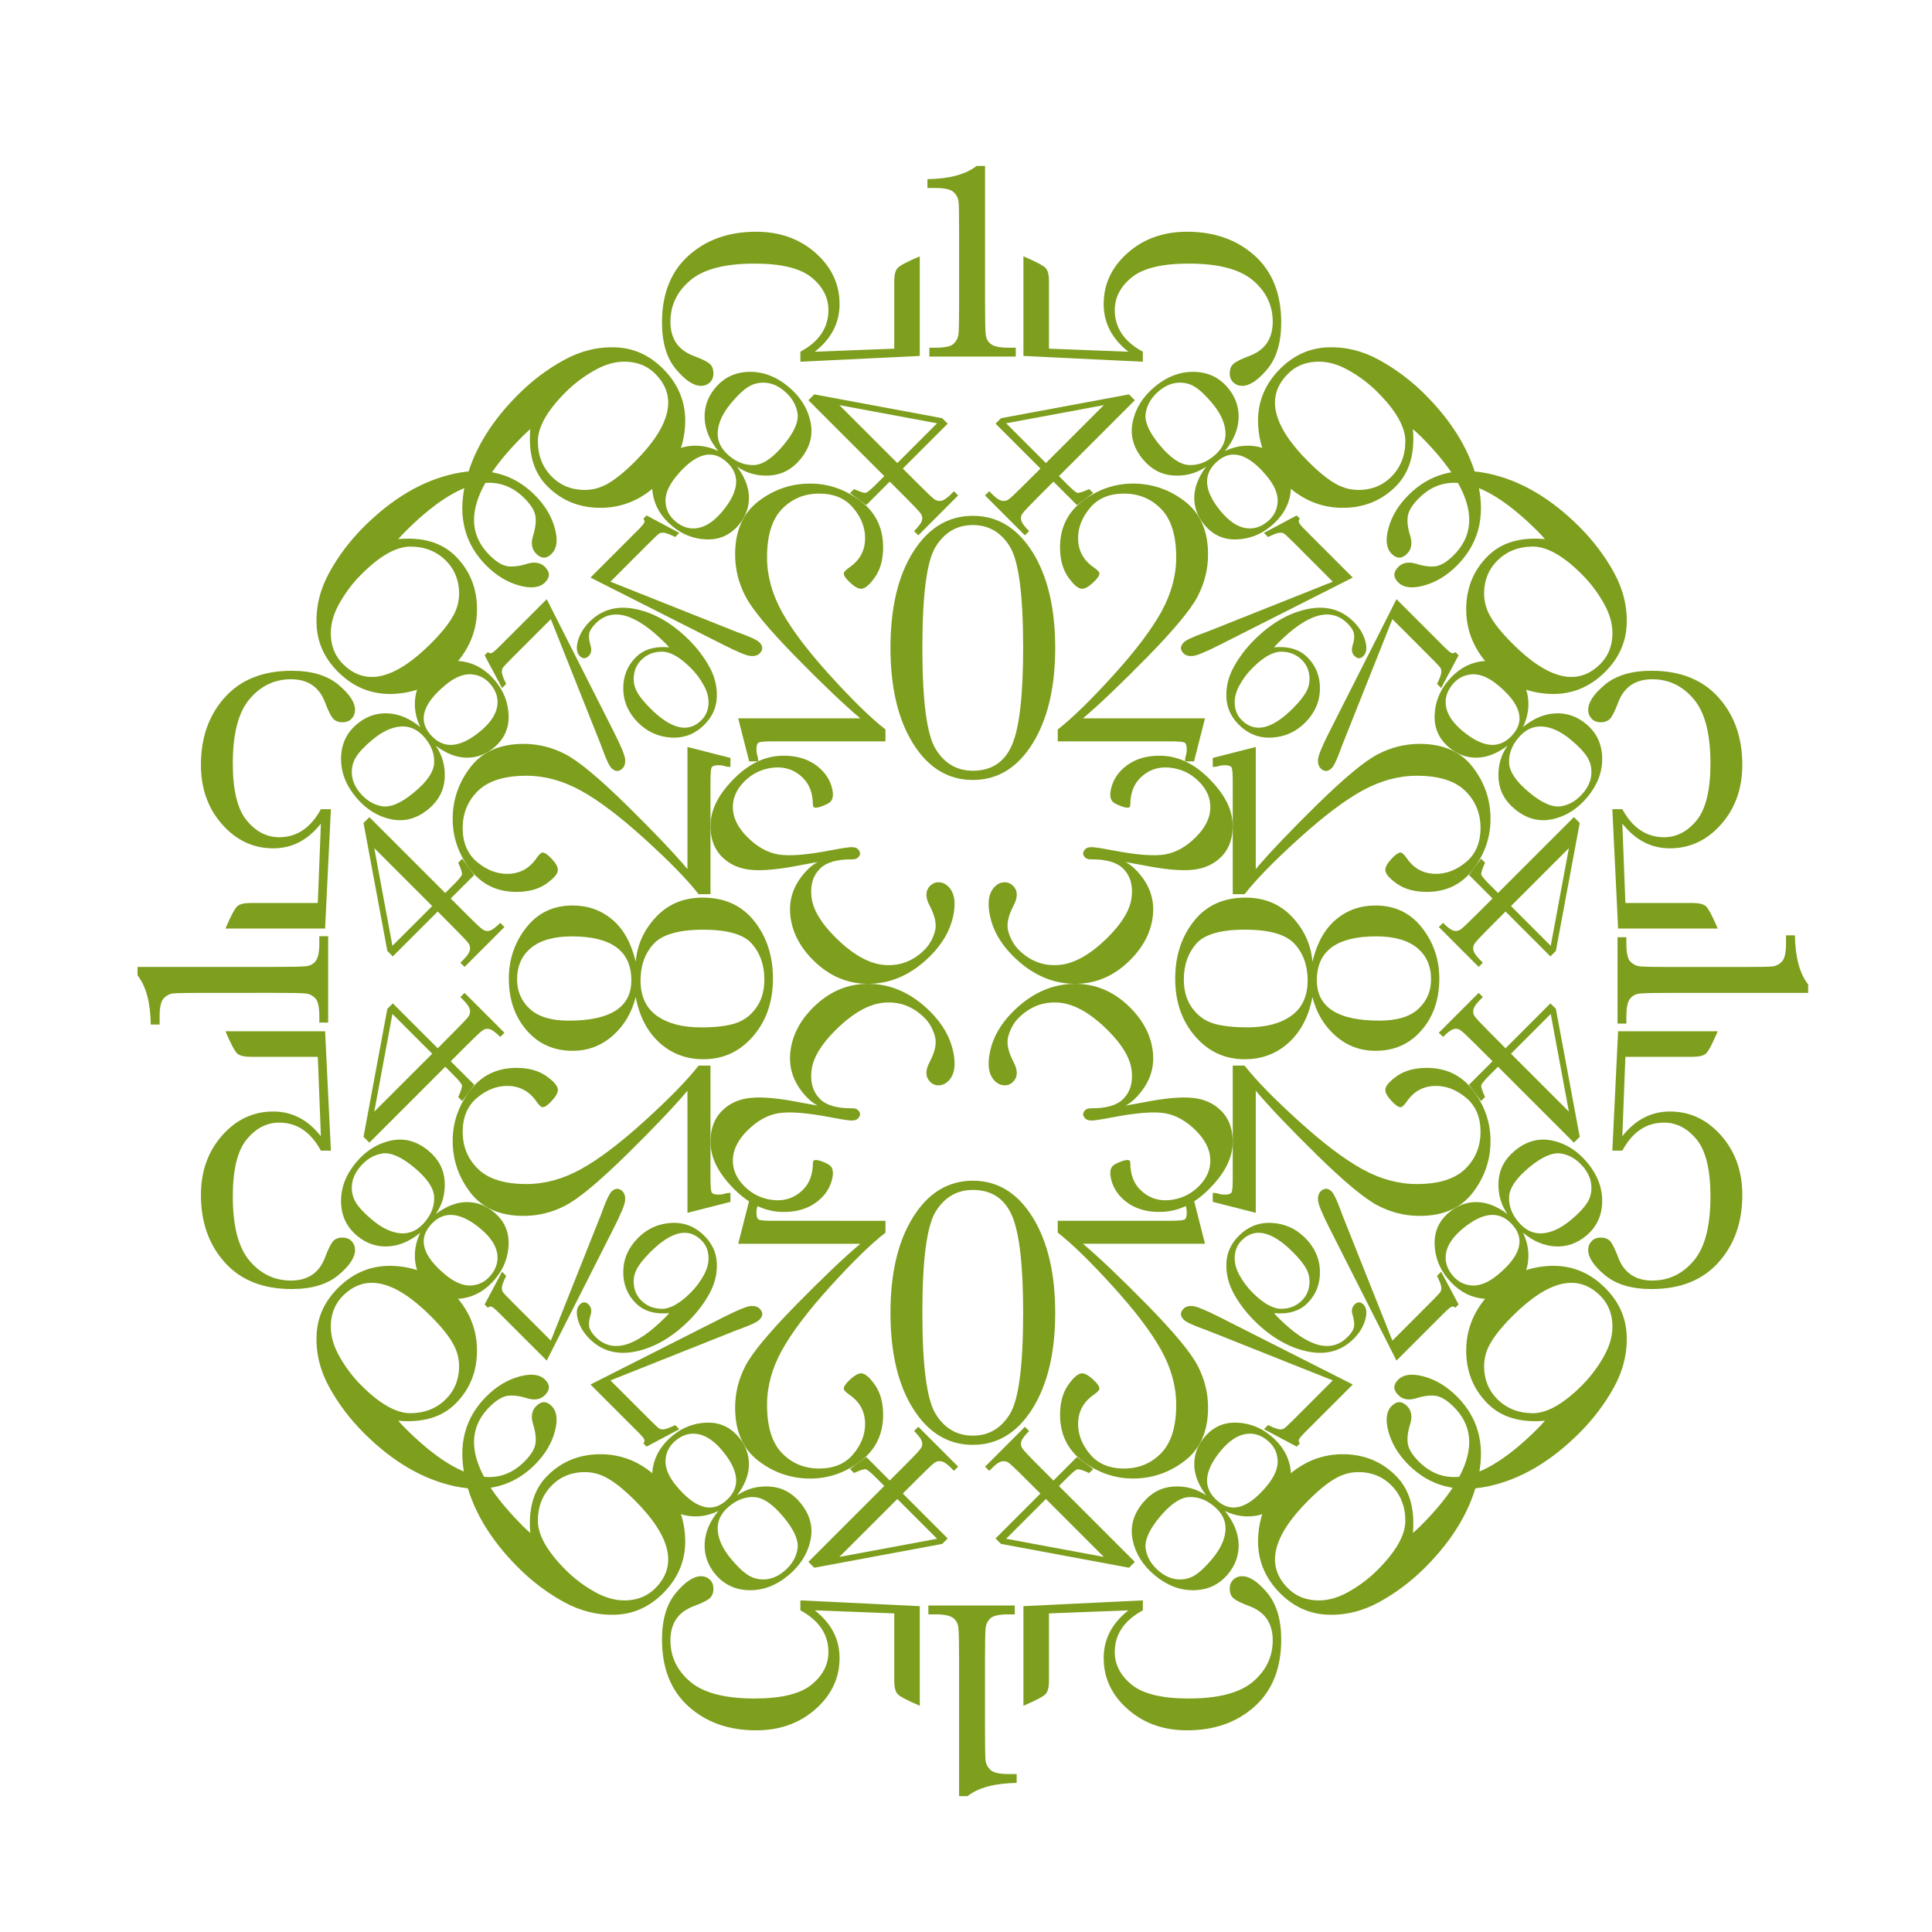 <?xml version="1.0" encoding="utf-8"?>
<!-- Generator: Adobe Illustrator 16.0.0, SVG Export Plug-In . SVG Version: 6.00 Build 0)  -->
<!DOCTYPE svg PUBLIC "-//W3C//DTD SVG 1.1//EN" "http://www.w3.org/Graphics/SVG/1.1/DTD/svg11.dtd">
<svg version="1.1" id="Layer_1" xmlns="http://www.w3.org/2000/svg" xmlns:xlink="http://www.w3.org/1999/xlink" x="0px" y="0px"
	 width="76px" height="76px" viewBox="0 0 76 76" enable-background="new 0 0 76 76" xml:space="preserve">
<g>
	<g>
		<path fill="#7E9E1D" d="M35.029,25.486c0-1.576,0.298-2.835,0.895-3.779c0.596-0.943,1.378-1.416,2.345-1.416
			s1.749,0.475,2.345,1.423c0.596,0.949,0.895,2.207,0.895,3.772c0,1.556-0.298,2.811-0.892,3.765s-1.376,1.431-2.348,1.431
			c-0.966,0-1.749-0.475-2.345-1.423C35.328,28.309,35.029,27.052,35.029,25.486z M36.283,25.486c0,2.089,0.175,3.417,0.525,3.983
			c0.35,0.567,0.837,0.85,1.461,0.85c0.735,0,1.249-0.338,1.541-1.016c0.292-0.677,0.438-1.95,0.438-3.817
			c0-2.094-0.175-3.423-0.524-3.987c-0.35-0.563-0.835-0.845-1.454-0.845c-0.62,0-1.105,0.281-1.458,0.842
			C36.458,22.057,36.283,23.387,36.283,25.486z"/>
	</g>
	<g>
		<path fill="#7E9E1D" d="M35.029,51.642c0,1.576,0.298,2.836,0.895,3.779c0.596,0.944,1.378,1.416,2.345,1.416
			s1.749-0.475,2.345-1.424c0.596-0.948,0.895-2.205,0.895-3.771c0-1.556-0.298-2.811-0.892-3.764
			c-0.594-0.955-1.376-1.431-2.348-1.431c-0.966,0-1.749,0.474-2.345,1.423C35.328,48.818,35.029,50.076,35.029,51.642z
			 M36.283,51.642c0-2.089,0.175-3.417,0.525-3.983c0.35-0.565,0.837-0.85,1.461-0.85c0.735,0,1.249,0.339,1.541,1.016
			c0.292,0.678,0.438,1.95,0.438,3.817c0,2.095-0.175,3.424-0.524,3.987s-0.835,0.846-1.454,0.846c-0.62,0-1.105-0.28-1.458-0.842
			S36.283,53.741,36.283,51.642z"/>
	</g>
	<g>
		<path fill="#7E9E1D" d="M25.008,37.832c0.056-0.665,0.321-1.251,0.796-1.759c0.477-0.508,1.089-0.763,1.839-0.763
			c0.865,0,1.542,0.31,2.031,0.929c0.489,0.619,0.732,1.372,0.732,2.257c0,0.906-0.26,1.662-0.781,2.266
			c-0.521,0.604-1.171,0.906-1.952,0.906c-0.675,0-1.251-0.217-1.729-0.649c-0.479-0.434-0.791-1.032-0.937-1.798
			c-0.156,0.62-0.458,1.128-0.906,1.522c-0.448,0.396-0.974,0.593-1.578,0.593c-0.74,0-1.343-0.27-1.808-0.808
			c-0.466-0.539-0.699-1.217-0.699-2.032c0-0.755,0.228-1.423,0.683-2.004c0.456-0.582,1.064-0.872,1.824-0.872
			c0.604,0,1.125,0.185,1.563,0.555C24.525,36.544,24.832,37.097,25.008,37.832z M22.373,40.15c0.821,0,1.436-0.132,1.847-0.397
			c0.411-0.264,0.615-0.66,0.615-1.188c0-0.579-0.195-1.012-0.585-1.299s-0.973-0.431-1.749-0.431c-0.704,0-1.24,0.15-1.608,0.45
			s-0.552,0.713-0.552,1.242c0,0.469,0.168,0.855,0.502,1.163C21.179,39.997,21.688,40.15,22.373,40.15z M27.576,40.415
			c0.569,0,1.019-0.054,1.348-0.159s0.603-0.308,0.819-0.607c0.217-0.3,0.325-0.671,0.325-1.114c0-0.563-0.161-1.032-0.484-1.404
			c-0.322-0.373-0.961-0.559-1.918-0.559c-0.961,0-1.613,0.187-1.955,0.559c-0.342,0.372-0.514,0.851-0.514,1.435
			c0,0.619,0.212,1.082,0.638,1.39C26.261,40.261,26.84,40.415,27.576,40.415z"/>
	</g>
	<g>
		<path fill="#7E9E1D" d="M52.549,36.175c0.438-0.37,0.959-0.555,1.562-0.555c0.761,0,1.369,0.291,1.824,0.872
			s0.684,1.25,0.684,2.004c0,0.815-0.233,1.493-0.699,2.032c-0.465,0.538-1.067,0.808-1.809,0.808c-0.604,0-1.13-0.197-1.578-0.593
			c-0.448-0.395-0.75-0.902-0.905-1.522c-0.147,0.766-0.459,1.364-0.938,1.798c-0.479,0.433-1.055,0.649-1.729,0.649
			c-0.779,0-1.431-0.302-1.951-0.906c-0.521-0.604-0.781-1.359-0.781-2.266c0-0.885,0.244-1.638,0.732-2.257s1.165-0.929,2.03-0.929
			c0.751,0,1.363,0.254,1.84,0.763c0.476,0.508,0.741,1.094,0.797,1.759C51.804,37.097,52.111,36.544,52.549,36.175z M50.801,39.954
			c0.426-0.308,0.638-0.771,0.638-1.39c0-0.584-0.171-1.062-0.513-1.435c-0.344-0.373-0.995-0.559-1.956-0.559
			c-0.957,0-1.597,0.187-1.919,0.559c-0.322,0.372-0.482,0.841-0.482,1.404c0,0.443,0.108,0.814,0.324,1.114
			c0.217,0.3,0.49,0.502,0.82,0.607c0.329,0.105,0.778,0.159,1.348,0.159C49.795,40.415,50.376,40.261,50.801,39.954z
			 M55.792,39.689c0.335-0.308,0.502-0.694,0.502-1.163c0-0.528-0.184-0.942-0.552-1.242c-0.367-0.299-0.902-0.45-1.607-0.45
			c-0.775,0-1.358,0.144-1.748,0.431c-0.391,0.287-0.586,0.72-0.586,1.299c0,0.528,0.205,0.925,0.616,1.188
			c0.409,0.266,1.025,0.397,1.846,0.397C54.948,40.15,55.457,39.997,55.792,39.689z"/>
	</g>
	<g>
		<g>
			<g>
				<path fill="#7E9E1D" d="M38.416,6.527h0.333v5.376c0,0.659,0.008,1.075,0.026,1.246c0.017,0.171,0.089,0.302,0.215,0.393
					c0.126,0.091,0.351,0.136,0.673,0.136h0.294v0.348h-3.398v-0.348h0.249c0.362,0,0.598-0.052,0.706-0.155
					c0.108-0.104,0.171-0.227,0.189-0.37c0.018-0.144,0.026-0.56,0.026-1.25V9.17c0-0.68-0.007-1.092-0.022-1.234
					c-0.015-0.144-0.08-0.27-0.193-0.377c-0.113-0.109-0.349-0.163-0.706-0.163h-0.325V7.048
					C37.354,7.033,37.998,6.859,38.416,6.527z"/>
			</g>
			<g>
				<g>
					<path fill="#7E9E1D" d="M49.72,20.963l1.288-0.686l0.125,0.125c-0.043,0.053-0.055,0.104-0.035,0.154
						c0.019,0.05,0.104,0.152,0.258,0.305l1.858,1.859l-5.213,2.637c-0.572,0.29-0.937,0.439-1.091,0.449
						c-0.156,0.01-0.271-0.024-0.349-0.1c-0.144-0.144-0.142-0.29,0.007-0.438c0.089-0.088,0.344-0.209,0.765-0.362
						c0.11-0.039,0.207-0.075,0.291-0.111l4.804-1.913l-1.531-1.532c-0.206-0.206-0.334-0.325-0.383-0.357S50.4,20.95,50.32,20.958
						s-0.227,0.064-0.439,0.167L49.72,20.963z"/>
				</g>
			</g>
			<g>
				<path fill="#7E9E1D" d="M44.956,13.836v0.393l-4.697-0.227v-3.919c0.509,0.217,0.803,0.374,0.884,0.472
					c0.08,0.098,0.121,0.268,0.121,0.51v2.65l3.125,0.121c-0.648-0.508-0.973-1.133-0.973-1.873c0-0.786,0.313-1.457,0.943-2.013
					c0.629-0.557,1.409-0.834,2.34-0.834c1.072,0,1.957,0.313,2.655,0.939c0.697,0.627,1.046,1.504,1.046,2.632
					c0,0.786-0.183,1.397-0.548,1.835s-0.695,0.657-0.993,0.657c-0.131,0-0.244-0.044-0.34-0.132
					c-0.096-0.088-0.144-0.208-0.144-0.358c0-0.167,0.05-0.292,0.147-0.378c0.098-0.085,0.301-0.187,0.608-0.302
					c0.624-0.226,0.936-0.677,0.936-1.352c0-0.644-0.259-1.187-0.777-1.627c-0.518-0.44-1.362-0.661-2.53-0.661
					c-1.051,0-1.799,0.182-2.242,0.544c-0.442,0.362-0.665,0.79-0.665,1.284C43.853,12.892,44.221,13.439,44.956,13.836z"/>
			</g>
			<g>
				<path fill="#7E9E1D" d="M41.609,29.164v-0.468c0.574-0.448,1.3-1.156,2.179-2.125c0.879-0.969,1.512-1.806,1.899-2.51
					c0.387-0.705,0.582-1.417,0.582-2.138c0-0.86-0.197-1.494-0.59-1.899s-0.881-0.607-1.464-0.607c-0.574,0-1.02,0.186-1.333,0.558
					c-0.315,0.373-0.473,0.771-0.473,1.193c0,0.483,0.204,0.866,0.611,1.148c0.151,0.105,0.227,0.186,0.227,0.241
					c0,0.091-0.085,0.214-0.257,0.37c-0.171,0.156-0.312,0.234-0.422,0.234c-0.151,0-0.334-0.151-0.548-0.457
					c-0.214-0.304-0.321-0.695-0.321-1.174c0-0.77,0.299-1.38,0.899-1.831c0.599-0.45,1.255-0.676,1.971-0.676
					c0.755,0,1.436,0.234,2.042,0.702c0.607,0.468,0.91,1.163,0.91,2.084c0,0.579-0.137,1.129-0.408,1.65s-0.933,1.316-1.981,2.386
					c-1.051,1.07-1.895,1.875-2.533,2.413h4.802l-0.431,1.692h-0.354c0-0.091,0.015-0.182,0.045-0.272
					c0.016-0.05,0.022-0.119,0.022-0.204c0-0.15-0.033-0.241-0.098-0.268c-0.065-0.027-0.242-0.042-0.529-0.042H41.609z"/>
			</g>
			<g>
				<path fill="#7E9E1D" d="M55.58,16.88c0.042,0.484,0.007,0.913-0.104,1.289c-0.113,0.375-0.302,0.697-0.568,0.963
					c-0.577,0.577-1.293,0.858-2.146,0.844c-0.854-0.015-1.609-0.349-2.265-1.003c-0.615-0.616-0.95-1.357-1.003-2.222
					c-0.054-0.865,0.234-1.612,0.863-2.243c0.535-0.534,1.154-0.815,1.859-0.844s1.385,0.137,2.039,0.497
					c0.655,0.36,1.258,0.813,1.806,1.361c1.131,1.132,1.831,2.329,2.099,3.588c0.267,1.26-0.016,2.307-0.85,3.14
					c-0.392,0.392-0.821,0.653-1.29,0.782c-0.468,0.13-0.809,0.088-1.021-0.125c-0.2-0.199-0.198-0.4,0.005-0.604
					c0.175-0.174,0.412-0.215,0.71-0.123c0.311,0.096,0.572,0.127,0.785,0.091c0.21-0.039,0.44-0.184,0.688-0.433
					c0.562-0.562,0.735-1.233,0.518-2.013c-0.216-0.78-0.825-1.67-1.825-2.67C55.79,17.069,55.69,16.976,55.58,16.88z
					 M54.191,15.428c-0.346-0.346-0.737-0.639-1.175-0.881c-0.438-0.242-0.868-0.348-1.292-0.315
					c-0.424,0.032-0.776,0.189-1.057,0.47c-0.445,0.444-0.601,0.956-0.465,1.532c0.135,0.577,0.556,1.219,1.266,1.927
					c0.448,0.449,0.84,0.757,1.175,0.924c0.334,0.167,0.696,0.223,1.087,0.168c0.389-0.055,0.721-0.219,0.995-0.493
					c0.37-0.37,0.556-0.836,0.558-1.396C55.285,16.802,54.921,16.158,54.191,15.428z"/>
			</g>
			<g>
				<path fill="#7E9E1D" d="M40.928,18.432l-1.766-1.766l0.215-0.215l5.035-0.937l0.229,0.23l-2.985,2.985l0.33,0.33
					c0.203,0.204,0.336,0.312,0.397,0.327c0.062,0.014,0.217-0.035,0.463-0.147l0.158,0.157l-0.639,0.474l-0.925-0.925l-0.61,0.61
					c-0.348,0.347-0.551,0.563-0.61,0.649c-0.06,0.086-0.075,0.179-0.045,0.278c0.03,0.099,0.132,0.236,0.307,0.411l-0.165,0.165
					l-1.568-1.568l0.165-0.166l0.126,0.126c0.144,0.144,0.266,0.226,0.366,0.248s0.192,0.002,0.276-0.057
					c0.083-0.06,0.296-0.26,0.635-0.6L40.928,18.432z M41.143,18.216l2.279-2.279l-3.843,0.714L41.143,18.216z"/>
			</g>
			<g>
				<path fill="#7E9E1D" d="M47.45,18.354c-0.375,0.263-0.802,0.38-1.28,0.352c-0.477-0.028-0.88-0.24-1.21-0.636
					c-0.381-0.458-0.514-0.952-0.401-1.481c0.112-0.53,0.402-0.99,0.87-1.379c0.479-0.398,0.992-0.592,1.54-0.582
					s0.993,0.22,1.337,0.633c0.296,0.356,0.436,0.756,0.417,1.199c-0.02,0.442-0.199,0.871-0.539,1.284
					c0.396-0.189,0.797-0.252,1.202-0.189c0.405,0.062,0.741,0.254,1.007,0.573c0.324,0.391,0.446,0.827,0.366,1.31
					c-0.078,0.483-0.334,0.903-0.765,1.261c-0.399,0.332-0.852,0.505-1.359,0.52s-0.929-0.178-1.263-0.58
					c-0.265-0.319-0.396-0.675-0.393-1.069C46.982,19.175,47.14,18.77,47.45,18.354z M47.687,15.864
					c-0.25-0.301-0.476-0.515-0.676-0.642c-0.201-0.128-0.428-0.184-0.682-0.166c-0.252,0.017-0.497,0.124-0.73,0.318
					c-0.298,0.248-0.475,0.538-0.529,0.873c-0.056,0.333,0.127,0.753,0.547,1.258c0.422,0.508,0.807,0.771,1.154,0.788
					c0.347,0.017,0.675-0.103,0.983-0.359c0.328-0.272,0.479-0.587,0.453-0.947C48.184,16.626,48.009,16.252,47.687,15.864z
					 M49.832,18.728c-0.36-0.434-0.7-0.701-1.021-0.801c-0.319-0.101-0.618-0.035-0.898,0.198c-0.306,0.254-0.448,0.547-0.429,0.879
					c0.021,0.332,0.2,0.703,0.54,1.112c0.31,0.372,0.625,0.589,0.944,0.652c0.32,0.062,0.619-0.022,0.898-0.254
					c0.247-0.206,0.378-0.464,0.394-0.776C50.275,19.426,50.133,19.09,49.832,18.728z"/>
			</g>
		</g>
		<g>
			<g>
				<g>
					<path fill="#7E9E1D" d="M49.72,56.221l1.288,0.685l0.125-0.125c-0.043-0.054-0.055-0.104-0.035-0.154
						c0.019-0.051,0.104-0.152,0.258-0.306l1.858-1.858l-5.213-2.638c-0.572-0.289-0.937-0.439-1.091-0.448
						c-0.156-0.01-0.271,0.023-0.349,0.101c-0.144,0.144-0.142,0.289,0.007,0.438c0.089,0.089,0.344,0.209,0.765,0.362
						c0.11,0.038,0.207,0.076,0.291,0.111l4.804,1.913l-1.531,1.532c-0.206,0.205-0.334,0.324-0.383,0.356s-0.113,0.045-0.193,0.036
						s-0.227-0.064-0.439-0.167L49.72,56.221z"/>
				</g>
			</g>
			<g>
				<path fill="#7E9E1D" d="M44.956,63.347v-0.392l-4.697,0.227v3.919c0.509-0.218,0.803-0.374,0.884-0.473
					c0.08-0.099,0.121-0.268,0.121-0.51v-2.651l3.125-0.12c-0.648,0.509-0.973,1.134-0.973,1.873c0,0.786,0.313,1.456,0.943,2.012
					c0.629,0.557,1.409,0.835,2.34,0.835c1.072,0,1.957-0.312,2.655-0.939c0.697-0.628,1.046-1.505,1.046-2.633
					c0-0.784-0.183-1.396-0.548-1.834c-0.365-0.438-0.695-0.657-0.993-0.657c-0.131,0-0.244,0.044-0.34,0.132
					c-0.096,0.089-0.144,0.207-0.144,0.359c0,0.166,0.05,0.291,0.147,0.377s0.301,0.187,0.608,0.302
					c0.624,0.227,0.936,0.677,0.936,1.352c0,0.646-0.259,1.187-0.777,1.628c-0.518,0.44-1.362,0.661-2.53,0.661
					c-1.051,0-1.799-0.182-2.242-0.544c-0.442-0.362-0.665-0.79-0.665-1.284C43.853,64.291,44.221,63.745,44.956,63.347z"/>
			</g>
			<g>
				<path fill="#7E9E1D" d="M41.609,48.021v0.468c0.574,0.447,1.3,1.156,2.179,2.125c0.879,0.97,1.512,1.807,1.899,2.511
					c0.387,0.705,0.582,1.417,0.582,2.138c0,0.86-0.197,1.493-0.59,1.898c-0.393,0.406-0.881,0.607-1.464,0.607
					c-0.574,0-1.02-0.186-1.333-0.559c-0.315-0.372-0.473-0.771-0.473-1.192c0-0.483,0.204-0.866,0.611-1.147
					c0.151-0.106,0.227-0.187,0.227-0.242c0-0.091-0.085-0.214-0.257-0.37c-0.171-0.155-0.312-0.234-0.422-0.234
					c-0.151,0-0.334,0.152-0.548,0.457S41.7,55.176,41.7,55.653c0,0.771,0.299,1.382,0.899,1.832
					c0.599,0.45,1.255,0.676,1.971,0.676c0.755,0,1.436-0.234,2.042-0.702c0.607-0.468,0.91-1.164,0.91-2.085
					c0-0.579-0.137-1.128-0.408-1.649s-0.933-1.316-1.981-2.387c-1.051-1.069-1.895-1.873-2.533-2.412h4.802l-0.431-1.691h-0.354
					c0,0.091,0.015,0.182,0.045,0.272c0.016,0.05,0.022,0.117,0.022,0.203c0,0.151-0.033,0.24-0.098,0.269
					c-0.065,0.027-0.242,0.042-0.529,0.042H41.609z"/>
			</g>
			<g>
				<path fill="#7E9E1D" d="M55.58,60.304c0.042-0.484,0.007-0.914-0.104-1.29c-0.113-0.376-0.302-0.697-0.568-0.963
					c-0.577-0.577-1.293-0.858-2.146-0.845c-0.854,0.015-1.609,0.35-2.265,1.005c-0.615,0.615-0.95,1.355-1.003,2.221
					c-0.054,0.864,0.234,1.612,0.863,2.242c0.535,0.534,1.154,0.815,1.859,0.844s1.385-0.137,2.039-0.496
					c0.655-0.36,1.258-0.813,1.806-1.361c1.131-1.133,1.831-2.328,2.099-3.589c0.267-1.26-0.016-2.307-0.85-3.14
					c-0.392-0.392-0.821-0.652-1.29-0.782c-0.468-0.129-0.809-0.088-1.021,0.126c-0.2,0.199-0.198,0.399,0.005,0.603
					c0.175,0.175,0.412,0.217,0.71,0.123c0.311-0.096,0.572-0.126,0.785-0.091c0.21,0.04,0.44,0.184,0.688,0.433
					c0.562,0.562,0.735,1.233,0.518,2.014c-0.216,0.779-0.825,1.669-1.825,2.669C55.79,60.115,55.69,60.207,55.58,60.304z
					 M54.191,61.756c-0.346,0.345-0.737,0.64-1.175,0.881c-0.438,0.242-0.868,0.347-1.292,0.314s-0.776-0.188-1.057-0.47
					c-0.445-0.444-0.601-0.956-0.465-1.531c0.135-0.577,0.556-1.22,1.266-1.929c0.448-0.448,0.84-0.756,1.175-0.923
					c0.334-0.168,0.696-0.224,1.087-0.169c0.389,0.056,0.721,0.22,0.995,0.494c0.37,0.37,0.556,0.836,0.558,1.396
					S54.921,61.025,54.191,61.756z"/>
			</g>
			<g>
				<path fill="#7E9E1D" d="M40.928,58.752l-1.766,1.766l0.215,0.215l5.035,0.937l0.229-0.229l-2.985-2.985l0.33-0.331
					c0.203-0.202,0.336-0.312,0.397-0.326c0.062-0.015,0.217,0.035,0.463,0.147l0.158-0.158l-0.639-0.474l-0.925,0.927l-0.61-0.61
					c-0.348-0.347-0.551-0.564-0.61-0.65c-0.06-0.085-0.075-0.178-0.045-0.277s0.132-0.236,0.307-0.411l-0.165-0.165l-1.568,1.568
					l0.165,0.165l0.126-0.126c0.144-0.144,0.266-0.226,0.366-0.247s0.192-0.003,0.276,0.057c0.083,0.061,0.296,0.26,0.635,0.601
					L40.928,58.752z M41.143,58.967l2.279,2.278l-3.843-0.714L41.143,58.967z"/>
			</g>
			<g>
				<path fill="#7E9E1D" d="M47.45,58.828c-0.375-0.262-0.802-0.379-1.28-0.352c-0.477,0.028-0.88,0.24-1.21,0.637
					c-0.381,0.458-0.514,0.95-0.401,1.48c0.112,0.529,0.402,0.99,0.87,1.379c0.479,0.398,0.992,0.592,1.54,0.583
					c0.548-0.011,0.993-0.222,1.337-0.634c0.296-0.356,0.436-0.756,0.417-1.199c-0.02-0.441-0.199-0.87-0.539-1.283
					c0.396,0.189,0.797,0.253,1.202,0.189c0.405-0.062,0.741-0.254,1.007-0.572c0.324-0.392,0.446-0.828,0.366-1.311
					c-0.078-0.482-0.334-0.903-0.765-1.262c-0.399-0.331-0.852-0.505-1.359-0.52s-0.929,0.179-1.263,0.58
					c-0.265,0.319-0.396,0.676-0.393,1.069S47.14,58.413,47.45,58.828z M47.687,61.32c-0.25,0.3-0.476,0.515-0.676,0.642
					c-0.201,0.128-0.428,0.183-0.682,0.166c-0.252-0.018-0.497-0.124-0.73-0.318c-0.298-0.247-0.475-0.538-0.529-0.872
					c-0.056-0.334,0.127-0.753,0.547-1.259c0.422-0.507,0.807-0.771,1.154-0.787c0.347-0.018,0.675,0.103,0.983,0.359
					c0.328,0.271,0.479,0.587,0.453,0.947C48.184,60.558,48.009,60.931,47.687,61.32z M49.832,58.455
					c-0.36,0.434-0.7,0.701-1.021,0.801c-0.319,0.102-0.618,0.035-0.898-0.196c-0.306-0.255-0.448-0.548-0.429-0.88
					c0.021-0.333,0.2-0.703,0.54-1.112c0.31-0.373,0.625-0.59,0.944-0.652c0.32-0.062,0.619,0.021,0.898,0.255
					c0.247,0.205,0.378,0.464,0.394,0.775C50.275,57.758,50.133,58.095,49.832,58.455z"/>
			</g>
		</g>
		<g>
			<path fill="#7E9E1D" d="M38.06,70.655h-0.332V65.28c0-0.659-0.009-1.075-0.027-1.245c-0.018-0.172-0.089-0.303-0.215-0.394
				c-0.125-0.09-0.35-0.136-0.672-0.136H36.52v-0.348h3.398v0.348h-0.25c-0.361,0-0.597,0.052-0.707,0.155
				c-0.108,0.103-0.17,0.227-0.188,0.37s-0.026,0.561-0.026,1.249v2.733c0,0.68,0.007,1.091,0.022,1.234
				c0.016,0.144,0.08,0.27,0.192,0.377c0.114,0.108,0.35,0.163,0.707,0.163h0.325v0.348C39.122,70.15,38.478,70.324,38.06,70.655z"
				/>
		</g>
		<g>
			<g>
				<g>
					<path fill="#7E9E1D" d="M56.691,27.065l0.686-1.288l-0.126-0.125c-0.052,0.043-0.104,0.055-0.154,0.036
						c-0.05-0.019-0.151-0.105-0.304-0.259l-1.859-1.858l-2.638,5.214c-0.29,0.572-0.438,0.935-0.449,1.09
						c-0.009,0.156,0.025,0.271,0.102,0.348c0.143,0.144,0.289,0.141,0.438-0.007c0.088-0.088,0.209-0.343,0.362-0.764
						c0.038-0.11,0.075-0.207,0.111-0.291l1.913-4.805l1.531,1.532c0.206,0.206,0.325,0.333,0.357,0.382
						c0.032,0.049,0.044,0.114,0.036,0.194c-0.009,0.08-0.063,0.227-0.167,0.44L56.691,27.065z"/>
				</g>
			</g>
			<g>
				<path fill="#7E9E1D" d="M63.818,31.83h-0.393l0.227,4.697h3.919c-0.216-0.509-0.374-0.803-0.472-0.884
					c-0.098-0.081-0.269-0.121-0.51-0.121h-2.65l-0.121-3.125c0.509,0.649,1.133,0.974,1.873,0.974c0.785,0,1.456-0.314,2.013-0.944
					c0.556-0.629,0.834-1.409,0.834-2.341c0-1.072-0.313-1.957-0.94-2.654c-0.626-0.697-1.504-1.046-2.631-1.046
					c-0.786,0-1.397,0.183-1.835,0.548c-0.438,0.365-0.657,0.695-0.657,0.993c0,0.131,0.043,0.244,0.132,0.34
					c0.088,0.096,0.208,0.144,0.358,0.144c0.167,0,0.292-0.049,0.378-0.147c0.086-0.098,0.186-0.301,0.303-0.607
					c0.226-0.625,0.677-0.937,1.351-0.937c0.645,0,1.188,0.259,1.627,0.778c0.441,0.518,0.661,1.362,0.661,2.529
					c0,1.052-0.181,1.8-0.543,2.243c-0.362,0.443-0.791,0.665-1.284,0.665C64.762,32.932,64.216,32.564,63.818,31.83z"/>
			</g>
			<g>
				<path fill="#7E9E1D" d="M48.491,35.175h0.468c0.448-0.574,1.156-1.3,2.126-2.178c0.969-0.879,1.806-1.512,2.511-1.899
					c0.704-0.387,1.417-0.582,2.137-0.582c0.861,0,1.494,0.197,1.899,0.589c0.405,0.393,0.608,0.881,0.608,1.465
					c0,0.574-0.188,1.019-0.56,1.333c-0.372,0.315-0.77,0.472-1.192,0.472c-0.484,0-0.866-0.204-1.148-0.611
					c-0.106-0.151-0.187-0.227-0.241-0.227c-0.091,0-0.214,0.086-0.37,0.257s-0.234,0.312-0.234,0.423
					c0,0.151,0.152,0.333,0.457,0.547s0.696,0.321,1.175,0.321c0.77,0,1.38-0.299,1.83-0.898c0.451-0.599,0.676-1.256,0.676-1.971
					c0-0.755-0.233-1.436-0.702-2.042c-0.468-0.607-1.162-0.911-2.083-0.911c-0.58,0-1.13,0.136-1.65,0.408
					c-0.521,0.272-1.316,0.932-2.387,1.982c-1.069,1.05-1.874,1.895-2.412,2.534v-4.803l-1.692,0.431v0.354
					c0.092,0,0.182-0.015,0.272-0.045c0.051-0.015,0.118-0.022,0.204-0.022c0.15,0,0.24,0.033,0.269,0.098
					c0.027,0.065,0.041,0.242,0.041,0.529V35.175z"/>
			</g>
			<g>
				<path fill="#7E9E1D" d="M60.775,21.206c-0.484-0.043-0.914-0.008-1.291,0.104c-0.374,0.112-0.695,0.302-0.963,0.569
					c-0.577,0.577-0.857,1.292-0.844,2.146c0.015,0.854,0.349,1.609,1.004,2.264c0.616,0.616,1.356,0.951,2.222,1.004
					s1.612-0.235,2.241-0.865c0.535-0.534,0.815-1.153,0.845-1.858c0.028-0.705-0.137-1.385-0.496-2.04
					c-0.359-0.655-0.814-1.257-1.362-1.805c-1.132-1.131-2.328-1.831-3.588-2.098c-1.261-0.267-2.307,0.016-3.14,0.849
					c-0.391,0.392-0.652,0.822-0.782,1.29c-0.13,0.468-0.088,0.809,0.125,1.022c0.199,0.199,0.4,0.198,0.604-0.005
					c0.173-0.175,0.215-0.412,0.122-0.71c-0.097-0.31-0.127-0.571-0.09-0.785c0.038-0.21,0.183-0.439,0.432-0.689
					c0.562-0.562,1.232-0.734,2.013-0.518c0.78,0.217,1.67,0.826,2.67,1.826C60.586,20.996,60.68,21.095,60.775,21.206z
					 M62.227,22.594c0.346,0.345,0.64,0.737,0.882,1.174c0.242,0.438,0.347,0.869,0.315,1.292c-0.032,0.424-0.189,0.776-0.47,1.058
					c-0.445,0.445-0.956,0.6-1.533,0.464c-0.576-0.135-1.22-0.557-1.928-1.266c-0.448-0.448-0.756-0.839-0.924-1.174
					c-0.167-0.335-0.224-0.697-0.168-1.087c0.055-0.39,0.221-0.722,0.494-0.996c0.37-0.37,0.836-0.556,1.396-0.558
					S61.498,21.864,62.227,22.594z"/>
			</g>
			<g>
				<path fill="#7E9E1D" d="M59.224,35.857l1.765,1.765l0.215-0.215l0.938-5.034l-0.229-0.23l-2.986,2.985l-0.329-0.33
					c-0.204-0.203-0.313-0.336-0.328-0.398c-0.013-0.062,0.036-0.216,0.148-0.463l-0.158-0.158l-0.474,0.639l0.926,0.926l-0.61,0.61
					c-0.347,0.348-0.563,0.551-0.648,0.61c-0.087,0.06-0.18,0.075-0.279,0.045c-0.099-0.03-0.236-0.132-0.41-0.307l-0.165,0.165
					l1.567,1.568l0.165-0.165l-0.126-0.126c-0.143-0.143-0.226-0.266-0.247-0.366c-0.021-0.101-0.002-0.192,0.059-0.276
					c0.059-0.083,0.259-0.295,0.599-0.635L59.224,35.857z M59.438,35.642l2.278-2.279l-0.714,3.843L59.438,35.642z"/>
			</g>
			<g>
				<path fill="#7E9E1D" d="M59.301,29.334c-0.264,0.375-0.38,0.802-0.353,1.28c0.028,0.477,0.24,0.881,0.637,1.211
					c0.457,0.38,0.951,0.514,1.48,0.401c0.53-0.113,0.99-0.403,1.379-0.871c0.398-0.479,0.592-0.992,0.582-1.54
					c-0.01-0.548-0.221-0.994-0.633-1.337c-0.356-0.295-0.757-0.435-1.198-0.416c-0.443,0.019-0.871,0.198-1.284,0.538
					c0.189-0.396,0.253-0.796,0.189-1.202c-0.062-0.406-0.254-0.741-0.573-1.007c-0.391-0.325-0.828-0.447-1.311-0.367
					s-0.902,0.335-1.261,0.766c-0.332,0.399-0.505,0.852-0.521,1.359c-0.015,0.508,0.179,0.928,0.58,1.263
					c0.319,0.265,0.677,0.396,1.07,0.393C58.479,29.802,58.885,29.646,59.301,29.334z M61.791,29.099
					c0.301,0.25,0.515,0.475,0.642,0.676c0.128,0.201,0.185,0.428,0.166,0.681c-0.017,0.253-0.122,0.497-0.316,0.731
					c-0.249,0.297-0.539,0.474-0.873,0.529s-0.754-0.127-1.259-0.547c-0.508-0.422-0.77-0.807-0.787-1.154
					c-0.018-0.347,0.103-0.675,0.358-0.983c0.272-0.327,0.588-0.478,0.947-0.453C61.029,28.602,61.403,28.775,61.791,29.099z
					 M58.926,26.953c0.435,0.36,0.701,0.7,0.802,1.021c0.102,0.32,0.035,0.62-0.197,0.898c-0.255,0.305-0.548,0.449-0.88,0.429
					c-0.331-0.021-0.702-0.2-1.112-0.541c-0.372-0.309-0.59-0.624-0.652-0.943c-0.062-0.32,0.023-0.619,0.255-0.898
					c0.206-0.247,0.465-0.378,0.776-0.394S58.565,26.652,58.926,26.953z"/>
			</g>
		</g>
		<g>
			<g>
				<path fill="#7E9E1D" d="M71.128,38.725v0.332h-5.376c-0.659,0-1.074,0.009-1.246,0.027c-0.171,0.018-0.302,0.089-0.392,0.215
					c-0.092,0.126-0.137,0.35-0.137,0.672v0.294h-0.347v-3.397h0.347v0.25c0,0.362,0.052,0.598,0.154,0.706
					c0.104,0.108,0.228,0.17,0.37,0.189c0.144,0.018,0.561,0.026,1.25,0.026h2.732c0.681,0,1.092-0.007,1.235-0.022
					s0.27-0.08,0.378-0.192c0.108-0.113,0.162-0.349,0.162-0.706v-0.325h0.348C70.623,37.663,70.796,38.307,71.128,38.725z"/>
			</g>
			<g>
				<g>
					<path fill="#7E9E1D" d="M56.691,50.027l0.686,1.288l-0.126,0.126c-0.052-0.044-0.104-0.056-0.154-0.036
						c-0.05,0.02-0.151,0.105-0.304,0.259l-1.859,1.858l-2.638-5.214c-0.29-0.572-0.438-0.936-0.449-1.091
						c-0.009-0.155,0.025-0.271,0.102-0.349c0.143-0.143,0.289-0.141,0.438,0.007c0.088,0.09,0.209,0.345,0.362,0.766
						c0.038,0.109,0.075,0.206,0.111,0.29l1.913,4.806l1.531-1.533c0.206-0.206,0.325-0.333,0.357-0.382
						c0.032-0.05,0.044-0.114,0.036-0.194c-0.009-0.08-0.063-0.227-0.167-0.438L56.691,50.027z"/>
				</g>
			</g>
			<g>
				<path fill="#7E9E1D" d="M63.818,45.264h-0.393l0.227-4.697h3.919c-0.216,0.509-0.374,0.804-0.472,0.884
					c-0.098,0.081-0.269,0.121-0.51,0.121h-2.65l-0.121,3.126c0.509-0.649,1.133-0.974,1.873-0.974c0.785,0,1.456,0.313,2.013,0.944
					c0.556,0.629,0.834,1.409,0.834,2.341c0,1.071-0.313,1.957-0.94,2.653c-0.626,0.698-1.504,1.046-2.631,1.046
					c-0.786,0-1.397-0.182-1.835-0.548c-0.438-0.365-0.657-0.695-0.657-0.992c0-0.131,0.043-0.244,0.132-0.34
					c0.088-0.096,0.208-0.144,0.358-0.144c0.167,0,0.292,0.049,0.378,0.146c0.086,0.099,0.186,0.302,0.303,0.608
					c0.226,0.624,0.677,0.936,1.351,0.936c0.645,0,1.188-0.259,1.627-0.776c0.441-0.519,0.661-1.362,0.661-2.53
					c0-1.052-0.181-1.8-0.543-2.242c-0.362-0.443-0.791-0.665-1.284-0.665C64.762,44.161,64.216,44.528,63.818,45.264z"/>
			</g>
			<g>
				<path fill="#7E9E1D" d="M48.491,41.918h0.468c0.448,0.574,1.156,1.3,2.126,2.178c0.969,0.88,1.806,1.512,2.511,1.899
					c0.704,0.389,1.417,0.582,2.137,0.582c0.861,0,1.494-0.197,1.899-0.589c0.405-0.393,0.608-0.881,0.608-1.465
					c0-0.574-0.188-1.019-0.56-1.333s-0.77-0.473-1.192-0.473c-0.484,0-0.866,0.205-1.148,0.611
					c-0.106,0.152-0.187,0.227-0.241,0.227c-0.091,0-0.214-0.085-0.37-0.257c-0.156-0.17-0.234-0.312-0.234-0.422
					c0-0.15,0.152-0.334,0.457-0.547c0.305-0.214,0.696-0.321,1.175-0.321c0.77,0,1.38,0.3,1.83,0.898
					c0.451,0.599,0.676,1.256,0.676,1.971c0,0.756-0.233,1.436-0.702,2.043c-0.468,0.606-1.162,0.91-2.083,0.91
					c-0.58,0-1.13-0.137-1.65-0.408c-0.521-0.272-1.316-0.933-2.387-1.982c-1.069-1.05-1.874-1.894-2.412-2.533v4.802l-1.692-0.431
					v-0.354c0.092,0,0.182,0.016,0.272,0.046c0.051,0.015,0.118,0.023,0.204,0.023c0.15,0,0.24-0.033,0.269-0.1
					c0.027-0.065,0.041-0.241,0.041-0.527V41.918z"/>
			</g>
			<g>
				<path fill="#7E9E1D" d="M60.775,55.888c-0.484,0.043-0.914,0.009-1.291-0.104c-0.374-0.112-0.695-0.302-0.963-0.569
					c-0.577-0.577-0.857-1.292-0.844-2.146c0.015-0.854,0.349-1.609,1.004-2.264c0.616-0.616,1.356-0.95,2.222-1.004
					s1.612,0.234,2.241,0.865c0.535,0.534,0.815,1.152,0.845,1.857c0.028,0.705-0.137,1.386-0.496,2.041
					c-0.359,0.653-0.814,1.256-1.362,1.804c-1.132,1.133-2.328,1.832-3.588,2.099c-1.261,0.267-2.307-0.016-3.14-0.849
					c-0.391-0.393-0.652-0.821-0.782-1.291c-0.13-0.467-0.088-0.808,0.125-1.021c0.199-0.199,0.4-0.198,0.604,0.005
					c0.173,0.175,0.215,0.412,0.122,0.71c-0.097,0.311-0.127,0.572-0.09,0.785c0.038,0.21,0.183,0.44,0.432,0.689
					c0.562,0.562,1.232,0.735,2.013,0.519c0.78-0.218,1.67-0.826,2.67-1.827C60.586,56.098,60.68,55.998,60.775,55.888z
					 M62.227,54.5c0.346-0.346,0.64-0.737,0.882-1.176c0.242-0.438,0.347-0.868,0.315-1.291c-0.032-0.425-0.189-0.776-0.47-1.058
					c-0.445-0.445-0.956-0.601-1.533-0.465c-0.576,0.135-1.22,0.558-1.928,1.266c-0.448,0.449-0.756,0.84-0.924,1.175
					c-0.167,0.335-0.224,0.696-0.168,1.087c0.055,0.389,0.221,0.722,0.494,0.996c0.37,0.37,0.836,0.555,1.396,0.558
					C60.853,55.594,61.498,55.229,62.227,54.5z"/>
			</g>
			<g>
				<path fill="#7E9E1D" d="M59.224,41.236l1.765-1.766l0.215,0.215l0.938,5.034l-0.229,0.229l-2.986-2.985l-0.329,0.33
					c-0.204,0.203-0.313,0.337-0.328,0.398c-0.013,0.062,0.036,0.217,0.148,0.463l-0.158,0.158l-0.474-0.64l0.926-0.925l-0.61-0.61
					c-0.347-0.347-0.563-0.551-0.648-0.609c-0.087-0.061-0.18-0.075-0.279-0.045c-0.099,0.029-0.236,0.132-0.41,0.307l-0.165-0.165
					l1.567-1.568l0.165,0.164l-0.126,0.126c-0.143,0.145-0.226,0.267-0.247,0.367c-0.021,0.1-0.002,0.192,0.059,0.275
					c0.059,0.084,0.259,0.296,0.599,0.636L59.224,41.236z M59.438,41.451l2.278,2.278l-0.714-3.843L59.438,41.451z"/>
			</g>
			<g>
				<path fill="#7E9E1D" d="M59.301,47.758c-0.264-0.375-0.38-0.802-0.353-1.278c0.028-0.478,0.24-0.881,0.637-1.211
					c0.457-0.381,0.951-0.515,1.48-0.402c0.53,0.113,0.99,0.403,1.379,0.871c0.398,0.479,0.592,0.992,0.582,1.54
					c-0.01,0.549-0.221,0.993-0.633,1.337c-0.356,0.295-0.757,0.435-1.198,0.416c-0.443-0.02-0.871-0.198-1.284-0.538
					c0.189,0.396,0.253,0.796,0.189,1.202c-0.062,0.405-0.254,0.74-0.573,1.006c-0.391,0.325-0.828,0.448-1.311,0.368
					s-0.902-0.336-1.261-0.767c-0.332-0.398-0.505-0.852-0.521-1.359c-0.015-0.507,0.179-0.928,0.58-1.261
					c0.319-0.266,0.677-0.397,1.07-0.395S58.885,47.447,59.301,47.758z M61.791,47.994c0.301-0.249,0.515-0.476,0.642-0.675
					c0.128-0.202,0.185-0.429,0.166-0.681c-0.017-0.254-0.122-0.497-0.316-0.732c-0.249-0.298-0.539-0.475-0.873-0.529
					c-0.334-0.056-0.754,0.128-1.259,0.547c-0.508,0.423-0.77,0.808-0.787,1.155s0.103,0.675,0.358,0.982
					c0.272,0.328,0.588,0.479,0.947,0.455C61.029,48.491,61.403,48.317,61.791,47.994z M58.926,50.141
					c0.435-0.361,0.701-0.701,0.802-1.021c0.102-0.32,0.035-0.619-0.197-0.898c-0.255-0.307-0.548-0.449-0.88-0.43
					c-0.331,0.021-0.702,0.2-1.112,0.541c-0.372,0.311-0.59,0.624-0.652,0.944c-0.062,0.319,0.023,0.619,0.255,0.897
					c0.206,0.247,0.465,0.379,0.776,0.395C58.229,50.583,58.565,50.441,58.926,50.141z"/>
			</g>
		</g>
		<g>
			<path fill="#7E9E1D" d="M5.41,38.368v-0.332h5.376c0.659,0,1.075-0.009,1.246-0.026c0.171-0.018,0.302-0.09,0.393-0.215
				c0.091-0.126,0.136-0.35,0.136-0.672v-0.294h0.348v3.397h-0.348v-0.249c0-0.362-0.052-0.598-0.155-0.706
				c-0.104-0.107-0.227-0.171-0.37-0.188c-0.143-0.019-0.56-0.026-1.25-0.026H8.053c-0.679,0-1.091,0.007-1.234,0.021
				c-0.144,0.016-0.27,0.08-0.378,0.193c-0.108,0.113-0.162,0.349-0.162,0.706v0.325H5.931C5.916,39.43,5.742,38.786,5.41,38.368z"
				/>
		</g>
		<g>
			<path fill="#7E9E1D" d="M44.276,33.91c0.144,0.078,0.27,0.173,0.38,0.283c0.523,0.523,0.757,1.114,0.7,1.773
				c-0.058,0.658-0.357,1.258-0.897,1.799c-0.651,0.651-1.408,0.963-2.27,0.934c-0.861-0.028-1.643-0.394-2.344-1.095
				c-0.47-0.47-0.768-0.98-0.892-1.532c-0.125-0.552-0.064-0.95,0.182-1.196c0.103-0.104,0.224-0.16,0.359-0.168
				c0.138-0.009,0.259,0.038,0.361,0.142c0.185,0.185,0.19,0.443,0.016,0.774c-0.225,0.424-0.29,0.775-0.197,1.052
				c0.086,0.277,0.217,0.505,0.395,0.683c0.449,0.449,0.977,0.649,1.584,0.601c0.606-0.048,1.254-0.416,1.94-1.102
				c0.552-0.552,0.858-1.067,0.921-1.546c0.062-0.479-0.049-0.86-0.334-1.145c-0.245-0.246-0.665-0.366-1.26-0.363
				c-0.103,0.004-0.181-0.021-0.235-0.074c-0.106-0.107-0.103-0.217,0.012-0.331c0.049-0.05,0.129-0.075,0.24-0.075
				c0.11,0,0.381,0.041,0.812,0.123c0.942,0.182,1.632,0.237,2.065,0.166c0.435-0.071,0.845-0.299,1.229-0.684
				c0.367-0.367,0.557-0.745,0.568-1.134c0.013-0.39-0.137-0.742-0.451-1.055c-0.32-0.321-0.706-0.501-1.158-0.545
				c-0.452-0.042-0.836,0.095-1.153,0.411c-0.253,0.253-0.381,0.598-0.385,1.036c0,0.05-0.008,0.083-0.026,0.101
				c-0.046,0.046-0.154,0.038-0.326-0.026c-0.17-0.064-0.283-0.123-0.336-0.176c-0.11-0.11-0.13-0.297-0.058-0.561
				c0.07-0.264,0.203-0.493,0.398-0.689c0.396-0.395,0.925-0.582,1.587-0.561c0.662,0.021,1.279,0.318,1.853,0.892
				c0.587,0.587,0.897,1.166,0.93,1.735c0.031,0.57-0.118,1.02-0.448,1.351c-0.292,0.292-0.667,0.461-1.122,0.507
				c-0.456,0.046-1.091-0.01-1.906-0.171L44.276,33.91z"/>
		</g>
		<g>
			<path fill="#7E9E1D" d="M44.276,43.492c0.144-0.077,0.27-0.172,0.38-0.282c0.523-0.523,0.757-1.115,0.7-1.773
				c-0.058-0.659-0.357-1.258-0.897-1.8c-0.651-0.65-1.408-0.963-2.27-0.934c-0.861,0.028-1.643,0.393-2.344,1.094
				c-0.47,0.47-0.768,0.98-0.892,1.533c-0.125,0.552-0.064,0.95,0.182,1.195c0.103,0.104,0.224,0.16,0.359,0.169
				c0.138,0.009,0.259-0.038,0.361-0.142c0.185-0.186,0.19-0.443,0.016-0.773c-0.225-0.425-0.29-0.775-0.197-1.053
				c0.086-0.277,0.217-0.505,0.395-0.683c0.449-0.449,0.977-0.649,1.584-0.602c0.606,0.048,1.254,0.416,1.94,1.103
				c0.552,0.552,0.858,1.066,0.921,1.546c0.062,0.479-0.049,0.86-0.334,1.145c-0.245,0.246-0.665,0.367-1.26,0.363
				c-0.103-0.003-0.181,0.021-0.235,0.075c-0.106,0.106-0.103,0.217,0.012,0.331c0.049,0.051,0.129,0.075,0.24,0.075
				c0.11,0,0.381-0.041,0.812-0.124c0.942-0.181,1.632-0.235,2.065-0.165c0.435,0.072,0.845,0.3,1.229,0.684
				c0.367,0.367,0.557,0.745,0.568,1.135c0.013,0.391-0.137,0.742-0.451,1.055c-0.32,0.32-0.706,0.502-1.158,0.545
				s-0.836-0.095-1.153-0.412c-0.253-0.252-0.381-0.598-0.385-1.035c0-0.05-0.008-0.083-0.026-0.102
				c-0.046-0.046-0.154-0.037-0.326,0.026c-0.17,0.064-0.283,0.123-0.336,0.177c-0.11,0.11-0.13,0.298-0.058,0.561
				c0.07,0.264,0.203,0.493,0.398,0.688c0.396,0.396,0.925,0.582,1.587,0.561c0.662-0.021,1.279-0.318,1.853-0.892
				c0.587-0.587,0.897-1.165,0.93-1.735c0.031-0.569-0.118-1.02-0.448-1.351c-0.292-0.292-0.667-0.461-1.122-0.507
				c-0.456-0.046-1.091,0.01-1.906,0.171L44.276,43.492z"/>
		</g>
		<g>
			<path fill="#7E9E1D" d="M50.117,25.464c0.282-0.025,0.533-0.005,0.752,0.061c0.219,0.065,0.406,0.176,0.562,0.332
				c0.336,0.337,0.501,0.753,0.492,1.252c-0.009,0.498-0.204,0.938-0.585,1.32c-0.359,0.359-0.791,0.554-1.295,0.585
				c-0.506,0.031-0.941-0.137-1.309-0.504c-0.312-0.312-0.475-0.673-0.491-1.083c-0.017-0.411,0.08-0.807,0.289-1.189
				c0.21-0.382,0.474-0.732,0.794-1.052c0.66-0.661,1.357-1.068,2.093-1.224c0.734-0.155,1.345,0.01,1.831,0.496
				c0.228,0.228,0.379,0.479,0.456,0.752c0.075,0.273,0.051,0.471-0.073,0.596c-0.117,0.116-0.233,0.115-0.352-0.003
				c-0.103-0.102-0.126-0.24-0.072-0.415c0.057-0.181,0.074-0.333,0.053-0.458c-0.022-0.123-0.106-0.256-0.252-0.402
				c-0.328-0.328-0.719-0.429-1.174-0.302c-0.455,0.127-0.974,0.481-1.557,1.065C50.227,25.341,50.173,25.4,50.117,25.464z
				 M49.271,26.274c-0.202,0.201-0.373,0.429-0.514,0.685c-0.142,0.255-0.203,0.506-0.185,0.753s0.11,0.452,0.274,0.616
				c0.259,0.26,0.558,0.35,0.894,0.271c0.336-0.078,0.711-0.324,1.124-0.738c0.262-0.261,0.44-0.49,0.539-0.685
				c0.098-0.195,0.13-0.407,0.098-0.634c-0.031-0.227-0.128-0.421-0.288-0.581c-0.216-0.216-0.487-0.325-0.813-0.326
				C50.072,25.636,49.695,25.849,49.271,26.274z"/>
		</g>
		<g>
			<g>
				<path fill="#7E9E1D" d="M26.722,20.963l-1.288-0.686l-0.126,0.125c0.043,0.053,0.055,0.104,0.037,0.154
					c-0.02,0.05-0.105,0.152-0.259,0.305l-1.859,1.859l5.214,2.637c0.572,0.29,0.935,0.439,1.091,0.449
					c0.155,0.01,0.271-0.024,0.348-0.1c0.144-0.144,0.141-0.29-0.007-0.438c-0.088-0.088-0.343-0.209-0.764-0.362
					c-0.11-0.039-0.207-0.075-0.291-0.111l-4.805-1.913l1.532-1.532c0.206-0.206,0.333-0.325,0.382-0.357
					c0.049-0.032,0.114-0.044,0.194-0.036s0.227,0.064,0.439,0.167L26.722,20.963z"/>
			</g>
		</g>
		<g>
			<path fill="#7E9E1D" d="M31.485,13.836v0.393l4.697-0.227v-3.919c-0.509,0.217-0.803,0.374-0.883,0.472
				c-0.081,0.098-0.121,0.268-0.121,0.51v2.65l-3.126,0.121c0.649-0.508,0.974-1.133,0.974-1.873c0-0.786-0.315-1.457-0.944-2.013
				c-0.629-0.557-1.41-0.834-2.341-0.834c-1.073,0-1.957,0.313-2.655,0.939c-0.697,0.627-1.045,1.504-1.045,2.632
				c0,0.786,0.182,1.397,0.547,1.835c0.365,0.438,0.696,0.657,0.993,0.657c0.131,0,0.244-0.044,0.34-0.132
				c0.095-0.088,0.143-0.208,0.143-0.358c0-0.167-0.049-0.292-0.146-0.378c-0.099-0.085-0.302-0.187-0.608-0.302
				c-0.625-0.226-0.937-0.677-0.937-1.352c0-0.644,0.259-1.187,0.778-1.627c0.519-0.44,1.362-0.661,2.529-0.661
				c1.053,0,1.8,0.182,2.243,0.544s0.665,0.79,0.665,1.284C32.588,12.892,32.22,13.439,31.485,13.836z"/>
		</g>
		<g>
			<path fill="#7E9E1D" d="M34.832,29.164v-0.468c-0.574-0.448-1.301-1.156-2.179-2.125c-0.878-0.969-1.511-1.806-1.899-2.51
				c-0.387-0.705-0.581-1.417-0.581-2.138c0-0.86,0.196-1.494,0.588-1.899c0.393-0.405,0.881-0.607,1.465-0.607
				c0.574,0,1.019,0.186,1.333,0.558c0.315,0.373,0.472,0.771,0.472,1.193c0,0.483-0.204,0.866-0.612,1.148
				c-0.151,0.105-0.227,0.186-0.227,0.241c0,0.091,0.086,0.214,0.257,0.37c0.171,0.156,0.312,0.234,0.423,0.234
				c0.151,0,0.334-0.151,0.547-0.457c0.214-0.304,0.321-0.695,0.321-1.174c0-0.77-0.299-1.38-0.899-1.831
				c-0.599-0.45-1.256-0.676-1.971-0.676c-0.755,0-1.435,0.234-2.042,0.702c-0.607,0.468-0.91,1.163-0.91,2.084
				c0,0.579,0.136,1.129,0.408,1.65s0.933,1.316,1.982,2.386c1.05,1.07,1.894,1.875,2.534,2.413h-4.803l0.431,1.692h0.354
				c0-0.091-0.014-0.182-0.044-0.272c-0.016-0.05-0.023-0.119-0.023-0.204c0-0.15,0.033-0.241,0.098-0.268
				c0.065-0.027,0.241-0.042,0.528-0.042H34.832z"/>
		</g>
		<g>
			<path fill="#7E9E1D" d="M20.861,16.88c-0.042,0.484-0.007,0.913,0.104,1.289c0.112,0.375,0.302,0.697,0.569,0.963
				c0.577,0.577,1.292,0.858,2.146,0.844c0.854-0.015,1.609-0.349,2.265-1.003c0.616-0.616,0.95-1.357,1.004-2.222
				c0.053-0.865-0.235-1.612-0.865-2.243c-0.534-0.534-1.154-0.815-1.858-0.844c-0.704-0.028-1.384,0.137-2.04,0.497
				c-0.655,0.36-1.257,0.813-1.805,1.361c-1.131,1.132-1.831,2.329-2.098,3.588c-0.268,1.26,0.016,2.307,0.849,3.14
				c0.392,0.392,0.822,0.653,1.289,0.782c0.469,0.13,0.81,0.088,1.023-0.125c0.199-0.199,0.197-0.4-0.005-0.604
				c-0.174-0.174-0.411-0.215-0.71-0.123c-0.309,0.096-0.571,0.127-0.785,0.091c-0.21-0.039-0.439-0.184-0.688-0.433
				c-0.562-0.562-0.735-1.233-0.518-2.013c0.217-0.78,0.826-1.67,1.826-2.67C20.651,17.069,20.751,16.976,20.861,16.88z
				 M22.25,15.428c0.345-0.346,0.737-0.639,1.175-0.881c0.438-0.242,0.869-0.348,1.292-0.315c0.423,0.032,0.776,0.189,1.057,0.47
				c0.445,0.444,0.6,0.956,0.464,1.532c-0.135,0.577-0.557,1.219-1.265,1.927c-0.449,0.449-0.84,0.757-1.175,0.924
				c-0.334,0.167-0.697,0.223-1.086,0.168c-0.39-0.055-0.722-0.219-0.996-0.493c-0.371-0.37-0.557-0.836-0.558-1.396
				C21.156,16.802,21.52,16.158,22.25,15.428z"/>
		</g>
		<g>
			<path fill="#7E9E1D" d="M35.514,18.432l1.765-1.766l-0.215-0.215l-5.034-0.937l-0.229,0.23l2.985,2.985l-0.33,0.33
				c-0.204,0.204-0.336,0.312-0.398,0.327c-0.062,0.014-0.216-0.035-0.463-0.147l-0.157,0.157l0.638,0.474L35,18.945l0.61,0.61
				c0.347,0.347,0.55,0.563,0.61,0.649c0.06,0.086,0.075,0.179,0.044,0.278c-0.029,0.099-0.132,0.236-0.307,0.411l0.166,0.165
				l1.567-1.568l-0.165-0.166l-0.125,0.126c-0.144,0.144-0.266,0.226-0.366,0.248c-0.1,0.021-0.192,0.002-0.276-0.057
				c-0.084-0.06-0.296-0.26-0.635-0.6L35.514,18.432z M35.298,18.216l-2.279-2.279l3.843,0.714L35.298,18.216z"/>
		</g>
		<g>
			<path fill="#7E9E1D" d="M28.991,18.354c0.375,0.263,0.802,0.38,1.279,0.352c0.478-0.028,0.881-0.24,1.211-0.636
				c0.38-0.458,0.514-0.952,0.401-1.481c-0.113-0.53-0.403-0.99-0.871-1.379c-0.479-0.398-0.992-0.592-1.54-0.582
				s-0.993,0.22-1.336,0.633c-0.296,0.356-0.435,0.756-0.416,1.199c0.018,0.442,0.198,0.871,0.538,1.284
				c-0.396-0.189-0.796-0.252-1.202-0.189c-0.405,0.062-0.741,0.254-1.006,0.573c-0.325,0.391-0.448,0.827-0.368,1.31
				s0.335,0.903,0.766,1.261c0.399,0.332,0.852,0.505,1.359,0.52c0.507,0.015,0.927-0.178,1.261-0.58
				c0.266-0.319,0.397-0.675,0.394-1.069C29.458,19.175,29.302,18.77,28.991,18.354z M28.754,15.864
				c0.25-0.301,0.475-0.515,0.676-0.642c0.201-0.128,0.428-0.184,0.681-0.166c0.253,0.017,0.497,0.124,0.731,0.318
				c0.297,0.248,0.474,0.538,0.529,0.873c0.055,0.333-0.127,0.753-0.547,1.258c-0.422,0.508-0.807,0.771-1.154,0.788
				c-0.347,0.017-0.675-0.103-0.983-0.359c-0.327-0.272-0.479-0.587-0.454-0.947C28.258,16.626,28.432,16.252,28.754,15.864z
				 M26.609,18.728c0.36-0.434,0.701-0.701,1.021-0.801c0.32-0.101,0.619-0.035,0.898,0.198c0.306,0.254,0.449,0.547,0.429,0.879
				c-0.02,0.332-0.2,0.703-0.541,1.112c-0.31,0.372-0.624,0.589-0.944,0.652c-0.32,0.062-0.619-0.022-0.898-0.254
				c-0.247-0.206-0.378-0.464-0.394-0.776C26.165,19.426,26.308,19.09,26.609,18.728z"/>
		</g>
		<g>
			<g>
				<g>
					<path fill="#7E9E1D" d="M26.722,56.221l-1.288,0.685l-0.126-0.125c0.043-0.054,0.055-0.104,0.037-0.154
						c-0.02-0.051-0.105-0.152-0.259-0.306l-1.859-1.858l5.214-2.638c0.572-0.289,0.935-0.439,1.091-0.448
						c0.155-0.01,0.271,0.023,0.348,0.101c0.144,0.144,0.141,0.289-0.007,0.438c-0.088,0.089-0.343,0.209-0.764,0.362
						c-0.11,0.038-0.207,0.076-0.291,0.111l-4.805,1.913l1.532,1.532c0.206,0.205,0.333,0.324,0.382,0.356
						c0.049,0.032,0.114,0.045,0.194,0.036s0.227-0.064,0.439-0.167L26.722,56.221z"/>
				</g>
			</g>
			<g>
				<path fill="#7E9E1D" d="M31.485,63.347v-0.392l4.697,0.227v3.919c-0.509-0.218-0.803-0.374-0.883-0.473s-0.121-0.268-0.121-0.51
					v-2.651l-3.126-0.12c0.649,0.509,0.974,1.134,0.974,1.873c0,0.786-0.315,1.456-0.944,2.012c-0.629,0.557-1.41,0.835-2.341,0.835
					c-1.073,0-1.957-0.312-2.655-0.939c-0.697-0.628-1.045-1.505-1.045-2.633c0-0.784,0.182-1.396,0.547-1.834
					c0.365-0.438,0.696-0.657,0.993-0.657c0.131,0,0.244,0.044,0.34,0.132c0.095,0.089,0.143,0.207,0.143,0.359
					c0,0.166-0.049,0.291-0.146,0.377c-0.099,0.086-0.302,0.187-0.608,0.302c-0.625,0.227-0.937,0.677-0.937,1.352
					c0,0.646,0.259,1.187,0.778,1.628c0.519,0.44,1.362,0.661,2.529,0.661c1.053,0,1.8-0.182,2.243-0.544s0.665-0.79,0.665-1.284
					C32.588,64.291,32.22,63.745,31.485,63.347z"/>
			</g>
			<g>
				<path fill="#7E9E1D" d="M34.832,48.021v0.468c-0.574,0.447-1.301,1.156-2.179,2.125c-0.878,0.97-1.511,1.807-1.899,2.511
					c-0.387,0.705-0.581,1.417-0.581,2.138c0,0.86,0.196,1.493,0.588,1.898c0.393,0.406,0.881,0.607,1.465,0.607
					c0.574,0,1.019-0.186,1.333-0.559c0.315-0.372,0.472-0.771,0.472-1.192c0-0.483-0.204-0.866-0.612-1.147
					c-0.151-0.106-0.227-0.187-0.227-0.242c0-0.091,0.086-0.214,0.257-0.37c0.171-0.155,0.312-0.234,0.423-0.234
					c0.151,0,0.334,0.152,0.547,0.457c0.214,0.305,0.321,0.696,0.321,1.174c0,0.771-0.299,1.382-0.899,1.832
					c-0.599,0.45-1.256,0.676-1.971,0.676c-0.755,0-1.435-0.234-2.042-0.702s-0.91-1.164-0.91-2.085
					c0-0.579,0.136-1.128,0.408-1.649s0.933-1.316,1.982-2.387c1.05-1.069,1.894-1.873,2.534-2.412h-4.803l0.431-1.691h0.354
					c0,0.091-0.014,0.182-0.044,0.272c-0.016,0.05-0.023,0.117-0.023,0.203c0,0.151,0.033,0.24,0.098,0.269
					c0.065,0.027,0.241,0.042,0.528,0.042H34.832z"/>
			</g>
			<g>
				<path fill="#7E9E1D" d="M20.861,60.304c-0.042-0.484-0.007-0.914,0.104-1.29c0.112-0.376,0.302-0.697,0.569-0.963
					c0.577-0.577,1.292-0.858,2.146-0.845c0.854,0.015,1.609,0.35,2.265,1.005c0.616,0.615,0.95,1.355,1.004,2.221
					c0.053,0.864-0.235,1.612-0.865,2.242c-0.534,0.534-1.154,0.815-1.858,0.844c-0.704,0.028-1.384-0.137-2.04-0.496
					c-0.655-0.36-1.257-0.813-1.805-1.361c-1.131-1.133-1.831-2.328-2.098-3.589c-0.268-1.26,0.016-2.307,0.849-3.14
					c0.392-0.392,0.822-0.652,1.289-0.782c0.469-0.129,0.81-0.088,1.023,0.126c0.199,0.199,0.197,0.399-0.005,0.603
					c-0.174,0.175-0.411,0.217-0.71,0.123c-0.309-0.096-0.571-0.126-0.785-0.091c-0.21,0.04-0.439,0.184-0.688,0.433
					c-0.562,0.562-0.735,1.233-0.518,2.014c0.217,0.779,0.826,1.669,1.826,2.669C20.651,60.115,20.751,60.207,20.861,60.304z
					 M22.25,61.756c0.345,0.345,0.737,0.64,1.175,0.881c0.438,0.242,0.869,0.347,1.292,0.314s0.776-0.188,1.057-0.47
					c0.445-0.444,0.6-0.956,0.464-1.531c-0.135-0.577-0.557-1.22-1.265-1.929c-0.449-0.448-0.84-0.756-1.175-0.923
					c-0.334-0.168-0.697-0.224-1.086-0.169c-0.39,0.056-0.722,0.22-0.996,0.494c-0.371,0.37-0.557,0.836-0.558,1.396
					S21.52,61.025,22.25,61.756z"/>
			</g>
			<g>
				<path fill="#7E9E1D" d="M35.514,58.752l1.765,1.766l-0.215,0.215l-5.034,0.937L31.8,61.439l2.985-2.985l-0.33-0.331
					c-0.204-0.202-0.336-0.312-0.398-0.326c-0.062-0.015-0.216,0.035-0.463,0.147l-0.157-0.158l0.638-0.474L35,58.239l0.61-0.61
					c0.347-0.347,0.55-0.564,0.61-0.65c0.06-0.085,0.075-0.178,0.044-0.277c-0.029-0.1-0.132-0.236-0.307-0.411l0.166-0.165
					l1.567,1.568l-0.165,0.165l-0.125-0.126c-0.144-0.144-0.266-0.226-0.366-0.247c-0.1-0.021-0.192-0.003-0.276,0.057
					c-0.084,0.061-0.296,0.26-0.635,0.601L35.514,58.752z M35.298,58.967l-2.279,2.278l3.843-0.714L35.298,58.967z"/>
			</g>
			<g>
				<path fill="#7E9E1D" d="M28.991,58.828c0.375-0.262,0.802-0.379,1.279-0.352c0.478,0.028,0.881,0.24,1.211,0.637
					c0.38,0.458,0.514,0.95,0.401,1.48c-0.113,0.529-0.403,0.99-0.871,1.379c-0.479,0.398-0.992,0.592-1.54,0.583
					c-0.548-0.011-0.993-0.222-1.336-0.634c-0.296-0.356-0.435-0.756-0.416-1.199c0.018-0.441,0.198-0.87,0.538-1.283
					c-0.396,0.189-0.796,0.253-1.202,0.189c-0.405-0.062-0.741-0.254-1.006-0.572c-0.325-0.392-0.448-0.828-0.368-1.311
					s0.335-0.903,0.766-1.262c0.399-0.331,0.852-0.505,1.359-0.52c0.507-0.015,0.927,0.179,1.261,0.58
					c0.266,0.319,0.397,0.676,0.394,1.069C29.458,58.008,29.302,58.413,28.991,58.828z M28.754,61.32
					c0.25,0.3,0.475,0.515,0.676,0.642c0.201,0.128,0.428,0.183,0.681,0.166c0.253-0.018,0.497-0.124,0.731-0.318
					c0.297-0.247,0.474-0.538,0.529-0.872s-0.127-0.753-0.547-1.259c-0.422-0.507-0.807-0.771-1.154-0.787
					c-0.347-0.018-0.675,0.103-0.983,0.359c-0.327,0.271-0.479,0.587-0.454,0.947C28.258,60.558,28.432,60.931,28.754,61.32z
					 M26.609,58.455c0.36,0.434,0.701,0.701,1.021,0.801c0.32,0.102,0.619,0.035,0.898-0.196c0.306-0.255,0.449-0.548,0.429-0.88
					c-0.02-0.333-0.2-0.703-0.541-1.112c-0.31-0.373-0.624-0.59-0.944-0.652s-0.619,0.021-0.898,0.255
					c-0.247,0.205-0.378,0.464-0.394,0.775C26.165,57.758,26.308,58.095,26.609,58.455z"/>
			</g>
		</g>
		<g>
			<g>
				<g>
					<path fill="#7E9E1D" d="M19.749,27.065l-0.685-1.288l0.125-0.125c0.053,0.043,0.104,0.055,0.154,0.036
						c0.05-0.019,0.152-0.105,0.305-0.259l1.859-1.858l2.637,5.214c0.29,0.572,0.439,0.935,0.448,1.09
						c0.01,0.156-0.024,0.271-0.1,0.348c-0.144,0.144-0.289,0.141-0.438-0.007c-0.088-0.088-0.209-0.343-0.362-0.764
						c-0.038-0.11-0.075-0.207-0.111-0.291l-1.912-4.805l-1.532,1.532c-0.206,0.206-0.325,0.333-0.357,0.382
						c-0.032,0.049-0.044,0.114-0.036,0.194s0.064,0.227,0.167,0.44L19.749,27.065z"/>
				</g>
			</g>
			<g>
				<path fill="#7E9E1D" d="M12.623,31.83h0.393l-0.227,4.697H8.869c0.217-0.509,0.374-0.803,0.473-0.884
					c0.098-0.081,0.268-0.121,0.509-0.121h2.651l0.121-3.125c-0.508,0.649-1.133,0.974-1.873,0.974
					c-0.785,0-1.457-0.314-2.012-0.944c-0.557-0.629-0.834-1.409-0.834-2.341c0-1.072,0.313-1.957,0.94-2.654
					c0.626-0.697,1.504-1.046,2.631-1.046c0.786,0,1.397,0.183,1.835,0.548c0.438,0.365,0.657,0.695,0.657,0.993
					c0,0.131-0.044,0.244-0.132,0.34c-0.088,0.096-0.208,0.144-0.359,0.144c-0.166,0-0.292-0.049-0.377-0.147
					c-0.085-0.098-0.186-0.301-0.302-0.607c-0.227-0.625-0.677-0.937-1.352-0.937c-0.644,0-1.187,0.259-1.627,0.778
					c-0.44,0.518-0.66,1.362-0.66,2.529c0,1.052,0.181,1.8,0.543,2.243c0.362,0.443,0.791,0.665,1.284,0.665
					C11.678,32.932,12.225,32.564,12.623,31.83z"/>
			</g>
			<g>
				<path fill="#7E9E1D" d="M27.95,35.175h-0.469c-0.447-0.574-1.156-1.3-2.125-2.178c-0.969-0.879-1.806-1.512-2.511-1.899
					c-0.705-0.387-1.417-0.582-2.137-0.582c-0.861,0-1.494,0.197-1.899,0.589c-0.405,0.393-0.608,0.881-0.608,1.465
					c0,0.574,0.187,1.019,0.559,1.333c0.373,0.315,0.77,0.472,1.193,0.472c0.483,0,0.866-0.204,1.148-0.611
					c0.105-0.151,0.187-0.227,0.241-0.227c0.091,0,0.214,0.086,0.37,0.257c0.157,0.171,0.234,0.312,0.234,0.423
					c0,0.151-0.152,0.333-0.457,0.547s-0.695,0.321-1.174,0.321c-0.77,0-1.38-0.299-1.831-0.898
					c-0.451-0.599-0.677-1.256-0.677-1.971c0-0.755,0.235-1.436,0.703-2.042c0.468-0.607,1.163-0.911,2.084-0.911
					c0.579,0,1.129,0.136,1.65,0.408c0.521,0.272,1.316,0.932,2.386,1.982c1.069,1.05,1.874,1.895,2.413,2.534v-4.803l1.691,0.431
					v0.354c-0.091,0-0.182-0.015-0.272-0.045c-0.051-0.015-0.118-0.022-0.204-0.022c-0.151,0-0.24,0.033-0.268,0.098
					c-0.028,0.065-0.041,0.242-0.041,0.529V35.175z"/>
			</g>
			<g>
				<path fill="#7E9E1D" d="M15.666,21.206c0.484-0.043,0.914-0.008,1.29,0.104c0.375,0.112,0.697,0.302,0.964,0.569
					c0.577,0.577,0.858,1.292,0.843,2.146c-0.014,0.854-0.349,1.609-1.003,2.264c-0.616,0.616-1.356,0.951-2.222,1.004
					c-0.864,0.053-1.612-0.235-2.242-0.865c-0.534-0.534-0.815-1.153-0.843-1.858c-0.029-0.705,0.137-1.385,0.497-2.04
					c0.359-0.655,0.813-1.257,1.361-1.805c1.133-1.131,2.329-1.831,3.589-2.098s2.306,0.016,3.139,0.849
					c0.392,0.392,0.652,0.822,0.783,1.29c0.13,0.468,0.088,0.809-0.126,1.022c-0.199,0.199-0.4,0.198-0.603-0.005
					c-0.175-0.175-0.216-0.412-0.123-0.71c0.096-0.31,0.126-0.571,0.091-0.785c-0.039-0.21-0.183-0.439-0.432-0.689
					c-0.562-0.562-1.234-0.734-2.013-0.518c-0.78,0.217-1.669,0.826-2.67,1.826C15.855,20.996,15.762,21.095,15.666,21.206z
					 M14.214,22.594c-0.346,0.345-0.639,0.737-0.881,1.174c-0.243,0.438-0.347,0.869-0.315,1.292
					c0.032,0.424,0.189,0.776,0.47,1.058c0.444,0.445,0.956,0.6,1.532,0.464s1.219-0.557,1.928-1.266
					c0.449-0.448,0.756-0.839,0.923-1.174s0.224-0.697,0.168-1.087c-0.056-0.39-0.22-0.722-0.494-0.996
					c-0.37-0.37-0.836-0.556-1.396-0.558C15.589,21.5,14.943,21.864,14.214,22.594z"/>
			</g>
			<g>
				<path fill="#7E9E1D" d="M17.218,35.857l-1.766,1.765l-0.215-0.215L14.3,32.374l0.23-0.23l2.985,2.985l0.33-0.33
					c0.204-0.203,0.312-0.336,0.327-0.398c0.014-0.062-0.035-0.216-0.147-0.463l0.157-0.158l0.474,0.639l-0.926,0.926l0.61,0.61
					c0.347,0.348,0.563,0.551,0.65,0.61c0.086,0.06,0.178,0.075,0.277,0.045c0.1-0.03,0.237-0.132,0.411-0.307l0.165,0.165
					l-1.568,1.568l-0.166-0.165l0.126-0.126c0.144-0.143,0.226-0.266,0.248-0.366c0.021-0.101,0.002-0.192-0.058-0.276
					c-0.06-0.083-0.26-0.295-0.6-0.635L17.218,35.857z M17.002,35.642l-2.279-2.279l0.714,3.843L17.002,35.642z"/>
			</g>
			<g>
				<path fill="#7E9E1D" d="M17.14,29.334c0.263,0.375,0.38,0.802,0.353,1.28c-0.028,0.477-0.24,0.881-0.636,1.211
					c-0.458,0.38-0.951,0.514-1.481,0.401c-0.529-0.113-0.989-0.403-1.378-0.871c-0.398-0.479-0.592-0.992-0.582-1.54
					c0.01-0.548,0.221-0.994,0.633-1.337c0.356-0.295,0.756-0.435,1.199-0.416c0.442,0.019,0.871,0.198,1.284,0.538
					c-0.19-0.396-0.252-0.796-0.19-1.202c0.063-0.406,0.254-0.741,0.574-1.007c0.391-0.325,0.827-0.447,1.31-0.367
					c0.482,0.08,0.903,0.335,1.262,0.766c0.331,0.399,0.504,0.852,0.519,1.359c0.015,0.508-0.178,0.928-0.58,1.263
					c-0.319,0.265-0.675,0.396-1.069,0.393C17.962,29.802,17.556,29.646,17.14,29.334z M14.65,29.099
					c-0.301,0.25-0.515,0.475-0.642,0.676c-0.128,0.201-0.183,0.428-0.166,0.681c0.018,0.253,0.123,0.497,0.318,0.731
					c0.248,0.297,0.538,0.474,0.872,0.529c0.334,0.055,0.753-0.127,1.259-0.547c0.508-0.422,0.77-0.807,0.787-1.154
					c0.018-0.347-0.102-0.675-0.358-0.983c-0.272-0.327-0.588-0.478-0.947-0.453C15.412,28.602,15.038,28.775,14.65,29.099z
					 M17.514,26.953c-0.433,0.36-0.7,0.7-0.801,1.021c-0.102,0.32-0.035,0.62,0.197,0.898c0.254,0.305,0.547,0.449,0.879,0.429
					c0.333-0.021,0.703-0.2,1.112-0.541c0.372-0.309,0.589-0.624,0.652-0.943c0.062-0.32-0.022-0.619-0.255-0.898
					c-0.205-0.247-0.464-0.378-0.776-0.394C18.212,26.509,17.876,26.652,17.514,26.953z"/>
			</g>
		</g>
		<g>
			<g>
				<g>
					<path fill="#7E9E1D" d="M19.749,50.027l-0.685,1.288l0.125,0.126c0.053-0.044,0.104-0.056,0.154-0.036
						c0.05,0.02,0.152,0.105,0.305,0.259l1.859,1.858l2.637-5.214c0.29-0.572,0.439-0.936,0.448-1.091
						c0.01-0.155-0.024-0.271-0.1-0.349c-0.144-0.143-0.289-0.141-0.438,0.007c-0.088,0.09-0.209,0.345-0.362,0.766
						c-0.038,0.109-0.075,0.206-0.111,0.29l-1.912,4.806l-1.532-1.533c-0.206-0.206-0.325-0.333-0.357-0.382
						c-0.032-0.05-0.044-0.114-0.036-0.194s0.064-0.227,0.167-0.438L19.749,50.027z"/>
				</g>
			</g>
			<g>
				<path fill="#7E9E1D" d="M12.623,45.264h0.393l-0.227-4.697H8.869c0.217,0.509,0.374,0.804,0.473,0.884
					c0.098,0.081,0.268,0.121,0.509,0.121h2.651l0.121,3.126c-0.508-0.649-1.133-0.974-1.873-0.974
					c-0.785,0-1.457,0.313-2.012,0.944c-0.557,0.629-0.834,1.409-0.834,2.341c0,1.071,0.313,1.957,0.94,2.653
					c0.626,0.698,1.504,1.046,2.631,1.046c0.786,0,1.397-0.182,1.835-0.548c0.438-0.365,0.657-0.695,0.657-0.992
					c0-0.131-0.044-0.244-0.132-0.34c-0.088-0.096-0.208-0.144-0.359-0.144c-0.166,0-0.292,0.049-0.377,0.146
					c-0.085,0.099-0.186,0.302-0.302,0.608c-0.227,0.624-0.677,0.936-1.352,0.936c-0.644,0-1.187-0.259-1.627-0.776
					c-0.44-0.519-0.66-1.362-0.66-2.53c0-1.052,0.181-1.8,0.543-2.242c0.362-0.443,0.791-0.665,1.284-0.665
					C11.678,44.161,12.225,44.528,12.623,45.264z"/>
			</g>
			<g>
				<path fill="#7E9E1D" d="M27.95,41.918h-0.469c-0.447,0.574-1.156,1.3-2.125,2.178c-0.969,0.88-1.806,1.512-2.511,1.899
					c-0.705,0.389-1.417,0.582-2.137,0.582c-0.861,0-1.494-0.197-1.899-0.589c-0.405-0.393-0.608-0.881-0.608-1.465
					c0-0.574,0.187-1.019,0.559-1.333s0.77-0.473,1.193-0.473c0.483,0,0.866,0.205,1.148,0.611c0.105,0.152,0.187,0.227,0.241,0.227
					c0.091,0,0.214-0.085,0.37-0.257c0.157-0.17,0.234-0.312,0.234-0.422c0-0.15-0.152-0.334-0.457-0.547
					c-0.305-0.214-0.695-0.321-1.174-0.321c-0.77,0-1.38,0.3-1.831,0.898c-0.451,0.599-0.677,1.256-0.677,1.971
					c0,0.756,0.235,1.436,0.703,2.043c0.468,0.606,1.163,0.91,2.084,0.91c0.579,0,1.129-0.137,1.65-0.408
					c0.521-0.272,1.316-0.933,2.386-1.982c1.069-1.05,1.874-1.894,2.413-2.533v4.802l1.691-0.431v-0.354
					c-0.091,0-0.182,0.016-0.272,0.046c-0.051,0.015-0.118,0.023-0.204,0.023c-0.151,0-0.24-0.033-0.268-0.1
					c-0.028-0.065-0.041-0.241-0.041-0.527V41.918z"/>
			</g>
			<g>
				<path fill="#7E9E1D" d="M15.666,55.888c0.484,0.043,0.914,0.009,1.29-0.104c0.375-0.112,0.697-0.302,0.964-0.569
					c0.577-0.577,0.858-1.292,0.843-2.146c-0.014-0.854-0.349-1.609-1.003-2.264c-0.616-0.616-1.356-0.95-2.222-1.004
					c-0.864-0.054-1.612,0.234-2.242,0.865c-0.534,0.534-0.815,1.152-0.843,1.857c-0.029,0.705,0.137,1.386,0.497,2.041
					c0.359,0.653,0.813,1.256,1.361,1.804c1.133,1.133,2.329,1.832,3.589,2.099s2.306-0.016,3.139-0.849
					c0.392-0.393,0.652-0.821,0.783-1.291c0.13-0.467,0.088-0.808-0.126-1.021c-0.199-0.199-0.4-0.198-0.603,0.005
					c-0.175,0.175-0.216,0.412-0.123,0.71c0.096,0.311,0.126,0.572,0.091,0.785c-0.039,0.21-0.183,0.44-0.432,0.689
					c-0.562,0.562-1.234,0.735-2.013,0.519c-0.78-0.218-1.669-0.826-2.67-1.827C15.855,56.098,15.762,55.998,15.666,55.888z
					 M14.214,54.5c-0.346-0.346-0.639-0.737-0.881-1.176c-0.243-0.438-0.347-0.868-0.315-1.291c0.032-0.425,0.189-0.776,0.47-1.058
					c0.444-0.445,0.956-0.601,1.532-0.465c0.577,0.135,1.219,0.558,1.928,1.266c0.449,0.449,0.756,0.84,0.923,1.175
					s0.224,0.696,0.168,1.087c-0.056,0.389-0.22,0.722-0.494,0.996c-0.37,0.37-0.836,0.555-1.396,0.558
					C15.589,55.594,14.943,55.229,14.214,54.5z"/>
			</g>
			<g>
				<path fill="#7E9E1D" d="M17.218,41.236l-1.766-1.766l-0.215,0.215L14.3,44.72l0.23,0.229l2.985-2.985l0.33,0.33
					c0.204,0.203,0.312,0.337,0.327,0.398c0.014,0.062-0.035,0.217-0.147,0.463l0.157,0.158l0.474-0.64l-0.926-0.925l0.61-0.61
					c0.347-0.347,0.563-0.551,0.65-0.609c0.086-0.061,0.178-0.075,0.277-0.045c0.1,0.029,0.237,0.132,0.411,0.307l0.165-0.165
					l-1.568-1.568l-0.166,0.164l0.126,0.126c0.144,0.145,0.226,0.267,0.248,0.367c0.021,0.1,0.002,0.192-0.058,0.275
					c-0.06,0.084-0.26,0.296-0.6,0.636L17.218,41.236z M17.002,41.451l-2.279,2.278l0.714-3.843L17.002,41.451z"/>
			</g>
			<g>
				<path fill="#7E9E1D" d="M17.14,47.758c0.263-0.375,0.38-0.802,0.353-1.278c-0.028-0.478-0.24-0.881-0.636-1.211
					c-0.458-0.381-0.951-0.515-1.481-0.402c-0.529,0.113-0.989,0.403-1.378,0.871c-0.398,0.479-0.592,0.992-0.582,1.54
					c0.01,0.549,0.221,0.993,0.633,1.337c0.356,0.295,0.756,0.435,1.199,0.416c0.442-0.02,0.871-0.198,1.284-0.538
					c-0.19,0.396-0.252,0.796-0.19,1.202c0.063,0.405,0.254,0.74,0.574,1.006c0.391,0.325,0.827,0.448,1.31,0.368
					c0.482-0.08,0.903-0.336,1.262-0.767c0.331-0.398,0.504-0.852,0.519-1.359c0.015-0.507-0.178-0.928-0.58-1.261
					c-0.319-0.266-0.675-0.397-1.069-0.395S17.556,47.447,17.14,47.758z M14.65,47.994c-0.301-0.249-0.515-0.476-0.642-0.675
					c-0.128-0.202-0.183-0.429-0.166-0.681c0.018-0.254,0.123-0.497,0.318-0.732c0.248-0.298,0.538-0.475,0.872-0.529
					c0.334-0.056,0.753,0.128,1.259,0.547c0.508,0.423,0.77,0.808,0.787,1.155c0.018,0.348-0.102,0.675-0.358,0.982
					c-0.272,0.328-0.588,0.479-0.947,0.455C15.412,48.491,15.038,48.317,14.65,47.994z M17.514,50.141
					c-0.433-0.361-0.7-0.701-0.801-1.021c-0.102-0.32-0.035-0.619,0.197-0.898c0.254-0.307,0.547-0.449,0.879-0.43
					c0.333,0.021,0.703,0.2,1.112,0.541c0.372,0.311,0.589,0.624,0.652,0.944c0.062,0.319-0.022,0.619-0.255,0.897
					c-0.205,0.247-0.464,0.379-0.776,0.395C18.212,50.583,17.876,50.441,17.514,50.141z"/>
			</g>
		</g>
		<g>
			<path fill="#7E9E1D" d="M32.164,33.91c-0.143,0.078-0.269,0.173-0.379,0.283c-0.524,0.523-0.757,1.114-0.7,1.773
				c0.058,0.658,0.357,1.258,0.897,1.799c0.652,0.651,1.408,0.963,2.27,0.934c0.861-0.028,1.643-0.394,2.344-1.095
				c0.47-0.47,0.767-0.98,0.892-1.532c0.125-0.552,0.064-0.95-0.182-1.196c-0.104-0.104-0.224-0.16-0.36-0.168
				c-0.137-0.009-0.257,0.038-0.361,0.142c-0.185,0.185-0.19,0.443-0.016,0.774c0.225,0.424,0.291,0.775,0.198,1.052
				c-0.085,0.277-0.217,0.505-0.396,0.683c-0.448,0.449-0.976,0.649-1.583,0.601c-0.607-0.048-1.254-0.416-1.941-1.102
				c-0.552-0.552-0.859-1.067-0.921-1.546c-0.062-0.479,0.049-0.86,0.334-1.145c0.246-0.246,0.666-0.366,1.26-0.363
				c0.104,0.004,0.182-0.021,0.235-0.074c0.107-0.107,0.103-0.217-0.011-0.331c-0.049-0.05-0.13-0.075-0.24-0.075
				s-0.381,0.041-0.812,0.123c-0.943,0.182-1.632,0.237-2.066,0.166c-0.435-0.071-0.844-0.299-1.228-0.684
				c-0.367-0.367-0.556-0.745-0.569-1.134c-0.012-0.39,0.138-0.742,0.452-1.055c0.32-0.321,0.707-0.501,1.158-0.545
				c0.452-0.042,0.836,0.095,1.153,0.411c0.252,0.253,0.381,0.598,0.385,1.036c0,0.05,0.009,0.083,0.026,0.101
				c0.046,0.046,0.155,0.038,0.326-0.026c0.17-0.064,0.283-0.123,0.336-0.176c0.11-0.11,0.13-0.297,0.059-0.561
				s-0.205-0.493-0.401-0.689c-0.395-0.395-0.924-0.582-1.586-0.561c-0.662,0.021-1.279,0.318-1.853,0.892
				c-0.587,0.587-0.896,1.166-0.929,1.735c-0.032,0.57,0.118,1.02,0.449,1.351c0.292,0.292,0.666,0.461,1.121,0.507
				c0.456,0.046,1.091-0.01,1.907-0.171L32.164,33.91z"/>
		</g>
		<g>
			<path fill="#7E9E1D" d="M32.164,43.492c-0.143-0.077-0.269-0.172-0.379-0.282c-0.524-0.523-0.757-1.115-0.7-1.773
				c0.058-0.659,0.357-1.258,0.897-1.8c0.652-0.65,1.408-0.963,2.27-0.934c0.861,0.028,1.643,0.393,2.344,1.094
				c0.47,0.47,0.767,0.98,0.892,1.533c0.125,0.552,0.064,0.95-0.182,1.195c-0.104,0.104-0.224,0.16-0.36,0.169
				c-0.137,0.009-0.257-0.038-0.361-0.142c-0.185-0.186-0.19-0.443-0.016-0.773c0.225-0.425,0.291-0.775,0.198-1.053
				c-0.085-0.277-0.217-0.505-0.396-0.683c-0.448-0.449-0.976-0.649-1.583-0.602s-1.254,0.416-1.941,1.103
				c-0.552,0.552-0.859,1.066-0.921,1.546c-0.062,0.479,0.049,0.86,0.334,1.145c0.246,0.246,0.666,0.367,1.26,0.363
				c0.104-0.003,0.182,0.021,0.235,0.075c0.107,0.106,0.103,0.217-0.011,0.331c-0.049,0.051-0.13,0.075-0.24,0.075
				s-0.381-0.041-0.812-0.124c-0.943-0.181-1.632-0.235-2.066-0.165c-0.435,0.072-0.844,0.3-1.228,0.684
				c-0.367,0.367-0.556,0.745-0.569,1.135c-0.012,0.391,0.138,0.742,0.452,1.055c0.32,0.32,0.707,0.502,1.158,0.545
				s0.836-0.095,1.153-0.412c0.252-0.252,0.381-0.598,0.385-1.035c0-0.05,0.009-0.083,0.026-0.102
				c0.046-0.046,0.155-0.037,0.326,0.026c0.17,0.064,0.283,0.123,0.336,0.177c0.11,0.11,0.13,0.298,0.059,0.561
				c-0.071,0.264-0.205,0.493-0.401,0.688c-0.395,0.396-0.924,0.582-1.586,0.561c-0.662-0.021-1.279-0.318-1.853-0.892
				c-0.587-0.587-0.896-1.165-0.929-1.735c-0.032-0.569,0.118-1.02,0.449-1.351c0.292-0.292,0.666-0.461,1.121-0.507
				s1.091,0.01,1.907,0.171L32.164,43.492z"/>
		</g>
		<g>
			<path fill="#7E9E1D" d="M26.324,25.464c-0.282-0.025-0.533-0.005-0.752,0.061c-0.219,0.065-0.406,0.176-0.562,0.332
				c-0.336,0.337-0.5,0.753-0.492,1.252c0.008,0.498,0.203,0.938,0.585,1.32c0.359,0.359,0.79,0.554,1.295,0.585
				c0.504,0.031,0.941-0.137,1.308-0.504c0.312-0.312,0.476-0.673,0.492-1.083c0.017-0.411-0.08-0.807-0.289-1.189
				c-0.21-0.382-0.475-0.732-0.794-1.052c-0.661-0.661-1.358-1.068-2.093-1.224c-0.735-0.155-1.345,0.01-1.831,0.496
				c-0.229,0.228-0.381,0.479-0.457,0.752c-0.076,0.273-0.051,0.471,0.073,0.596c0.116,0.116,0.233,0.115,0.352-0.003
				c0.101-0.102,0.125-0.24,0.071-0.415c-0.056-0.181-0.074-0.333-0.053-0.458c0.023-0.123,0.107-0.256,0.252-0.402
				c0.328-0.328,0.719-0.429,1.174-0.302c0.455,0.127,0.974,0.481,1.557,1.065C26.214,25.341,26.268,25.4,26.324,25.464z
				 M27.171,26.274c0.202,0.201,0.373,0.429,0.514,0.685c0.141,0.255,0.203,0.506,0.184,0.753c-0.019,0.247-0.11,0.452-0.275,0.616
				c-0.259,0.26-0.557,0.35-0.893,0.271c-0.336-0.078-0.711-0.324-1.124-0.738c-0.262-0.261-0.441-0.49-0.539-0.685
				c-0.098-0.195-0.131-0.407-0.098-0.634c0.031-0.227,0.127-0.421,0.287-0.581c0.216-0.216,0.487-0.325,0.814-0.326
				S26.746,25.849,27.171,26.274z"/>
		</g>
		<g>
			<path fill="#7E9E1D" d="M50.117,51.656c0.282,0.025,0.533,0.006,0.752-0.06c0.219-0.066,0.406-0.176,0.562-0.332
				c0.336-0.337,0.501-0.753,0.492-1.251c-0.009-0.499-0.204-0.939-0.585-1.32c-0.359-0.36-0.791-0.555-1.295-0.586
				c-0.506-0.031-0.941,0.138-1.309,0.505c-0.312,0.311-0.475,0.672-0.491,1.083s0.08,0.808,0.289,1.189
				c0.21,0.382,0.474,0.732,0.794,1.053c0.66,0.66,1.357,1.067,2.093,1.224c0.734,0.155,1.345-0.011,1.831-0.496
				c0.228-0.228,0.379-0.479,0.456-0.751c0.075-0.273,0.051-0.472-0.073-0.597c-0.117-0.116-0.233-0.115-0.352,0.003
				c-0.103,0.103-0.126,0.24-0.072,0.414c0.057,0.181,0.074,0.334,0.053,0.458c-0.022,0.122-0.106,0.257-0.252,0.402
				c-0.328,0.327-0.719,0.428-1.174,0.302c-0.455-0.127-0.974-0.481-1.557-1.065C50.227,51.779,50.173,51.721,50.117,51.656z
				 M49.271,50.848c-0.202-0.202-0.373-0.43-0.514-0.686c-0.142-0.255-0.203-0.506-0.185-0.754c0.019-0.246,0.11-0.452,0.274-0.615
				c0.259-0.26,0.558-0.351,0.894-0.271s0.711,0.324,1.124,0.738c0.262,0.261,0.44,0.489,0.539,0.685
				c0.098,0.195,0.13,0.406,0.098,0.634c-0.031,0.227-0.128,0.421-0.288,0.58c-0.216,0.217-0.487,0.325-0.813,0.326
				C50.072,51.485,49.695,51.272,49.271,50.848z"/>
		</g>
		<g>
			<path fill="#7E9E1D" d="M26.324,51.656c-0.282,0.025-0.533,0.006-0.752-0.06c-0.219-0.066-0.406-0.176-0.562-0.332
				c-0.336-0.337-0.5-0.753-0.492-1.251c0.008-0.499,0.203-0.939,0.585-1.32c0.359-0.36,0.79-0.555,1.295-0.586
				c0.504-0.031,0.941,0.138,1.308,0.505c0.312,0.311,0.476,0.672,0.492,1.083c0.017,0.411-0.08,0.808-0.289,1.189
				c-0.21,0.382-0.475,0.732-0.794,1.053c-0.661,0.66-1.358,1.067-2.093,1.224c-0.735,0.155-1.345-0.011-1.831-0.496
				c-0.229-0.228-0.381-0.479-0.457-0.751c-0.076-0.273-0.051-0.472,0.073-0.597c0.116-0.116,0.233-0.115,0.352,0.003
				c0.101,0.103,0.125,0.24,0.071,0.414c-0.056,0.181-0.074,0.334-0.053,0.458c0.023,0.122,0.107,0.257,0.252,0.402
				c0.328,0.327,0.719,0.428,1.174,0.302c0.455-0.127,0.974-0.481,1.557-1.065C26.214,51.779,26.268,51.721,26.324,51.656z
				 M27.171,50.848c0.202-0.202,0.373-0.43,0.514-0.686c0.141-0.255,0.203-0.506,0.184-0.754c-0.019-0.246-0.11-0.452-0.275-0.615
				c-0.259-0.26-0.557-0.351-0.893-0.271s-0.711,0.324-1.124,0.738c-0.262,0.261-0.441,0.489-0.539,0.685s-0.131,0.406-0.098,0.634
				c0.031,0.227,0.127,0.421,0.287,0.58c0.216,0.217,0.487,0.325,0.814,0.326S26.746,51.272,27.171,50.848z"/>
		</g>
	</g>
</g>
</svg>
